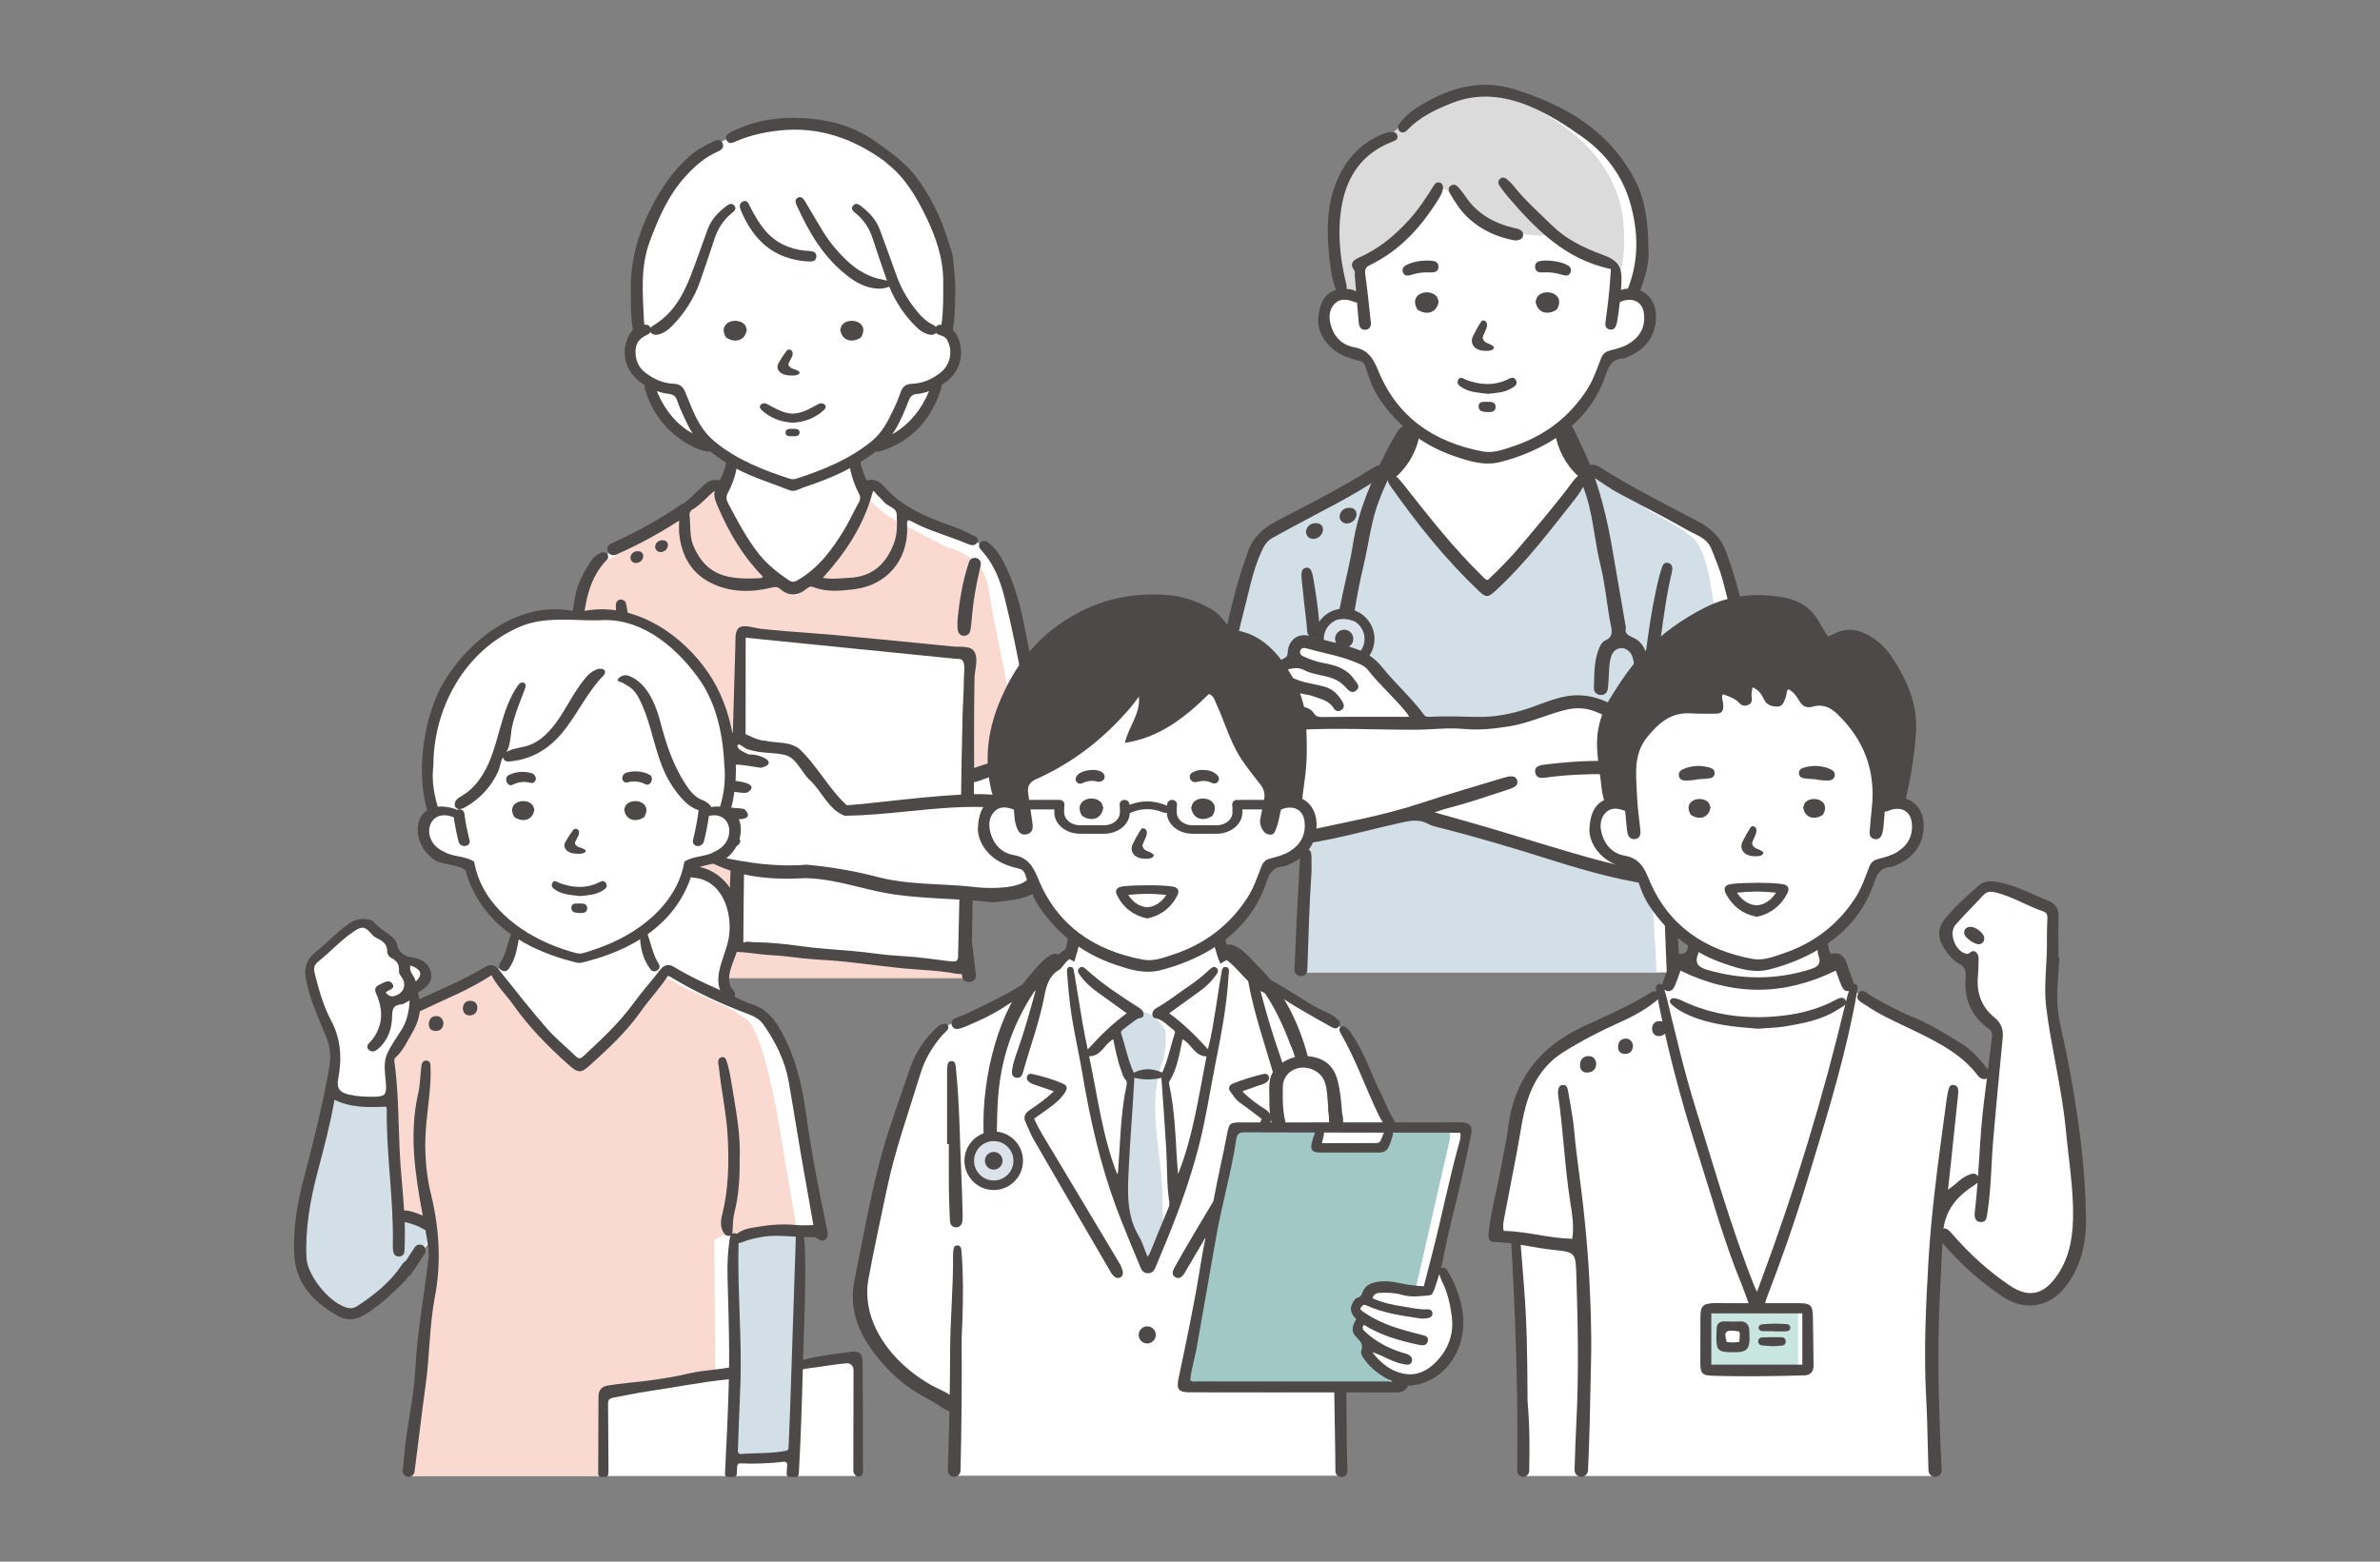 <?xml version="1.0" encoding="UTF-8"?><svg id="_レイヤー_2" xmlns="http://www.w3.org/2000/svg" xmlns:xlink="http://www.w3.org/1999/xlink" viewBox="0 0 256 168"><rect x="0" y="0" width="256" height="168" fill="#808080" stroke="none"/><defs><style>.cls-1{fill:#fff;}.cls-2{fill:none;}.cls-3{fill:#a2c8c5;}.cls-4{fill:#dbdbdb;}.cls-5{fill:#dbe2e9;}.cls-6{fill:#d3dfe6;}.cls-7{fill:#4c4948;}.cls-8{fill:#fad9d0;}.cls-9{clip-path:url(#clippath);}.cls-10{fill:#c8e5df;}</style><clipPath id="clippath"><rect class="cls-2" width="256" height="168"/></clipPath></defs><g id="contents"><g class="cls-9"><g id="_看護師"><path id="_白" class="cls-1" d="M111.492,81.784l.197-.055.303-.084h.003l.363-.1s-.003-.003-.003-.005c-.047-.258-1.613-8.492-1.626-8.492-.016,0-1.786-8.115-2.433-9.894-.65-1.784-1.994-4.006-2.362-4.285-.124-.092-.318-.218-.579-.368-.079-.047-.16-.095-.253-.145-.516-.287-1.228-.645-2.12-1.039-1.568-.694-4.533-1.668-5.622-2.341-1.089-.671-2.294-1.991-2.852-2.502-.555-.51-.763-.671-1.157-.416-.395.253-1.021-.418-1.021-.418l-.381-1.56-.174-.705-.024-.097s1.328-.779,1.989-1.207c.095-.063.176-.116.237-.16.279-.2.944-.376,1.463-.489.387-.087.692-.137.692-.137,0,0,2.941-1.636,3.754-3.415.452-.994.566-1.626.702-2.081.092-.31.197-.537.426-.734.037-.032.076-.063.121-.095.718-.51,1.476-1.276,1.618-2.41.124-.968-.179-1.902-.442-2.557-.045-.116-.089-.221-.132-.318-.095-.221-.15-.36-.179-.51-.055-.287-.016-.605.016-1.597.047-1.507.371-4.698-.555-7.434-.929-2.738-1.368-4.961-3.941-7.558-2.57-2.594-3.914-3.567-6.742-4.448-2.825-.879-3.659-1.089-6.048-.902-2.386.184-3.38.487-4.935,1.042-.602.216-1.189.479-1.678.721-.182.089-.35.174-.5.253-.492.258-.805.447-.805.447,0,0-1.528,1.084-2.528,1.976-1,.892-2.481,2.859-3.059,3.788-.581.926-1.786,3.938-2.178,4.956-.395,1.021-.487,2.294-.602,2.991-.116.694.021,4.625.116,5.114.042.218.137.402.192.579.074.221.084.434-.147.702-.1.116-.176.208-.239.292-.203.268-.271.452-.521,1.05-.329.789-.576,1.113,0,1.994.576.881.484,1.089,1.155,1.552.316.218.458.263.56.347.116.095.176.239.371.734.366.934.018.758.529,1.623.51.863,1.089,1.731,1.831,2.744.471.645,1.928,1.131,2.938,1.421.584.166,1.015.266,1.023.292.016.045.25.145.573.371.182.126.392.292.608.508.25.25.523.452.758.6.331.218.587.329.587.329,0,0-.042.195-.111.471-.126.508-.342,1.292-.558,1.636-.329.534-.213.555-.839.534h-.047c-.589-.021-.818.053-1.25.392-.439.347-.495.95-1.673,1.668-.042.026-.084.053-.126.076-.487.292-.86.481-1.25.684-.108.055-.218.113-.334.174l-.003.003c-.389.203-.829.447-1.428.826-.534.337-1.152.731-1.763,1.115-1.063.663-2.097,1.292-2.599,1.528-.497.231-.947.492-1.315.747-.058.037-.113.076-.166.113-.147.11-.281.216-.395.316-.418.374-.766.768-1.436,1.833-.673,1.065-.766,1.644-1.089,3.175-.2.95-.984,6.953-1.547,11.364-.345,2.688-.608,4.785-.608,4.785l-.134.894-.095.652-.05.329.171.053.21.063.452.139.644-.066.05-.005v.008l-.021.989s.291,9.244.52,12.701c.039.002.078.006.118.008l.409,8.349h41.782l-.531-7.139c-.005-.477-.008-.913-.01-1.256-.003-.46-.003-.755-.003-.755,0,0,.16.013.423.029.129.008.282.018.45.029,1.079.068,2.846.16,3.459.082.902-.116,2.641-.347,3.151-1.205.508-.858.787-.718,1.018-3.312.189-2.126-.445-7.397-.679-9.244-.055-.41-.087-.65-.087-.65Z"/><path class="cls-8" d="M79.107,101.779l.021-1.711c.067-.002.133-.007.199-.008.058-1.075.164-2.15.164-3.228,0-.647.097-1.376.066-2.039-.001-.046-.007-.09-.011-.134.04-.139.078-.279.104-.42.053-.285-.001-.567-.205-.783-.137-.145-.324-.21-.506-.279-.499-.189-1.016-.325-1.513-.519-.003-.001-.003-.001-.005-.002-.008-.004-.018-.009-.033-.017-.061-.03-.122-.058-.182-.09-.1-.052-.197-.109-.291-.17-.007-.005-.049-.034-.079-.054-.024-.02-.082-.066-.09-.073-.05-.044-.098-.091-.144-.139-.022-.023-.144-.173-.055-.055-.063-.083-.14-.157-.224-.217-.183-.466-.222-.979-.042-1.489-.726-.668-.955-1.668-.41-2.623-.234-.352-.392-.752-.416-1.202-.026-.513.139-1.1.537-1.428-.085-.412-.112-.857-.002-1.256.219-1.166,1.365-1.959,2.449-2.33-.002-.198.02-.392.068-.566.142-.514.506-.972.959-1.247.081-.049.163-.09.247-.127-.037-.093-.059-.186-.051-.277.124-1.532.108-3.081.091-4.616-.009-.782-.014-1.566-.038-2.347-.012-.363.047-.72.03-1.081-.022-.453-.159-.894-.155-1.349.001-.162.02-.323.035-.485.028-.303-.142-1.405.228-1.523.134-.043.202.119.315.163.229.089.487.133.727.183.521.108,1.05.17,1.578.231,4.628.535,9.377,1.063,14.04,1.063.951.059,1.902.131,2.851.221.902.087,1.821.153,2.704.37.389.096.8.179,1.176.317.23.084.452.211.576.43.055.097.086.203.104.313.103.122.172.283.17.49,0,.008-.003.013-.003.018.058.105.095.226.097.368.092,3.885-.547,7.829-.397,11.719.166-.047.346-.099.531-.154.021-.012.04-.024.062-.036,1.746-.891,3.585-1.413,5.502-1.743-.027-.914-.712-3.356-.712-3.802,0-.479-2.449-12.138-2.617-13.266-.166-1.131-.297-3.222-1.702-4.398-1.407-1.178-2.952-1.494-2.952-1.494,0,0-1.294-.658-2.738-1.407-.008-.003-.013-.005-.021-.008-.942-.492-1.949-1.021-2.704-1.428-.584-.318-1.015-.566-1.142-.666-.266-.21-.905-.787-1.499-1.318-.15-.134-.297-.266-.434-.387-.495,1.81-1.692,3.622-2.691,5.061-.789,1.139-1.739,2.215-2.683,3.228-.637.687-1.26,1.578-2.131,1.978-.195.089-.384.095-.552.047-.037.021-.074.039-.108.053-.008.003-.016.005-.026.008-.334-.166-.66-.352-.965-.568-.723-.505-1.349-1.168-1.973-1.789-1.186-1.181-2.349-2.444-2.957-4.03-.063-.166-.195-.255-.331-.281-.016-.032-.034-.066-.05-.097-.4-.85-.731-1.731-.992-2.631-.126-.437-.184-1.005-.492-1.36-.055-.063-.118-.116-.184-.158-.21-.139-.471-.176-.702-.097-.179-.063-.442-.058-.747.279-.505.552-.994,1.023-1.865,1.747-.103.084-.21.174-.324.266-.25.203-.463.376-.655.531-.118.097-.231.184-.342.271-.479.371-.905.663-1.663,1.105-.387.226-.934.521-1.528.837-1.265.668-2.757,1.426-3.404,1.791-.358.2-.513.224-.631.253-.092.021-.16.047-.279.16-.139.134-.35.395-.752.915-1.184,1.534-1.499,1.694-1.92,3.856-.421,2.16-.758,5.435-1.013,7.295-.1.734-.321,2.699-.547,4.806-.231,2.131-.474,4.406-.61,5.701-.021.224-.042.416-.058.573-.024.216-.039.366-.047.439-.003.032-.005.05-.005.05l.216.013,1.097.074.05.003,1.231.082,4.396.865.395.079s.013.205.034.545c.079,1.207.25,4.109.237,5.443-.016,1.713-.918,8.705-.918,8.705,0,0-.029.332-.079.865.07.004.14.008.209.012l-.566,4.607h37.713l-.303-1.234-24.734-2.191Z"/><g id="_アウトライン"><path class="cls-7" d="M67.516,75.507c-.066-3.522.597-7.11-.184-10.596-.082-.363-.581-.534-.881-.3-.363.281-.158,1.115-.15,1.513.024,1.4.003,2.802-.063,4.198-.118,2.473-.281,5.061.076,7.516.271,1.847.558,3.675.737,5.511.02.188.035.375.051.562-1.538-.312-3.076-.622-4.643-.766-.702-.063-1.407-.137-2.112-.024-.034.005-.068.011-.103.021-.06.013-.118.032-.168.058-.137.066-.234.182-.245.376-.018.305.203.458.458.521.164.039.331.062.51.085.242.03.418.248.398.492-.021.266-.041.513-.053.76-.168,3.459.276,6.903.274,10.359-.005,2.995.453,5.966.537,8.958.017.599.65,1.35,1.075.543.223-.424.168-.898.154-1.357-.017-.566-.038-1.132-.065-1.697-.055-1.134-.136-2.266-.255-3.395-.424-3.983-.281-8.013-.626-12.011-.056-.641-.017-1.285-.071-1.943-.024-.291.217-.537.506-.501,1.525.183,3.025.481,4.52.81.052.986.065,1.977.016,2.973.013,4.031-.773,10.544-1.518,16.695-.049.409.269.77.681.77h.123c.351,0,.645-.265.682-.614.129-1.215.421-3.435.558-4.624.479-4.162.942-8.334.971-12.527.013-2.112-.084-4.227-.342-6.324-.25-2.015-.81-4.001-.847-6.04Z"/><path class="cls-7" d="M76.424,62.686c2.07,1.052,4.325,1.076,6.566.531.358-.087.618-.121.892.118.981.85,1.949.794,2.92-.026.189-.16.392-.268.687-.153,1.439.566,2.938.413,4.409.231,3.501-.434,5.769-3.138,5.685-6.671-.008-.239-.092-.495.095-.766.134.05.281.084.405.153.347.189.7.363,1.058.523.008.003.013.005.021.008,1.547.689,3.183,1.15,4.743,1.807.402.171.947.408,1.2-.087.005-.008.011-.016.013-.024.263-.56-.376-.666-.716-.858-1.147-.65-2.425-.989-3.641-1.476-2.089-.837-4.07-1.839-5.585-3.58-.516-.589-1.142-1-1.955-.723-.208-.418-.555-1.426-.684-1.965-.021-.089-.037-.166-.045-.224-.026-.195-.074-.376-.176-.502-.168.126-.334.258-.518.36-.008.003-.013.008-.021.011-.132.068-.266.124-.4.158-.018.237.005.521.06.829.158.936.587,2.078.931,2.704.189.347.21.623.01.976-.516.926-.947,1.899-1.492,2.807-1.292,2.154-2.746,4.172-4.969,5.495-.342.203-.634.376-1.031.105-1.173-.792-2.275-1.642-3.183-2.762-1.36-1.684-2.341-3.583-3.351-5.474-.234-.439-.3-.776-.034-1.244.337-.592.755-1.678.9-2.544.039-.237.058-.458.05-.647,0-.003-.003-.005-.003-.008-.355-.16-.7-.342-1.026-.558-.018.034-.034.071-.047.108-.045.126-.063.274-.082.416-.003.013-.003.026-.005.042-.066.447-.445,1.531-.713,1.918-.918-.276-1.471.289-2.052.837-.589.555-1.144,1.147-1.797,1.628h-.003s-.003.002-.004.003c-.078.012-.154.038-.223.085-2.419,1.65-4.982,3.077-7.658,4.264-.325.144-.401.618-.236.9.196.335.574.381.9.236,2.336-1.036,4.586-2.256,6.729-3.646h0c-.003.553-.032.966.008,1.371.224,2.339,1.26,4.241,3.367,5.314ZM93.794,53.216c.037-.129.074-.258.108-.389.158-.013.274.25.445.41.274.26.531.537.784.818.392.431,1.192.55,1.305,1.144.011.037.013.074.016.113.047,1.018.087,2.081-.274,3.067-.821,2.254-2.312,3.67-4.835,3.783-.9.042-1.791.184-2.836-.003,2.431-2.688,4.309-5.522,5.287-8.944ZM74.161,55.367c-.011-.061.008-.139.037-.216.002,0,.002-.003.002-.007.02-.033.037-.067.051-.102,0-.001.001-.003.002-.005,0,0,.003,0,.003-.003.05-.082.108-.15.171-.184.934-.523,1.584-1.376,2.436-2.041-.118.705.166,1.271.418,1.847,1.181,2.72,2.673,5.243,4.782,7.381-.103.076-.158.155-.218.158-3.491.197-5.832-.203-7.234-3.407-.489-1.115-.303-2.283-.45-3.422Z"/><path class="cls-7" d="M71.69,58.267c-.051-.058-.115-.096-.191-.117-.064-.022-.128-.027-.193-.022-.024-.004-.048-.009-.073-.009-.054.004-.107.008-.161.012-.116.023-.22.071-.313.142-.043.041-.085.081-.128.122-.071.085-.119.182-.144.29-.03.093-.017.168,0,.256.007.035.008.059.02.088-.003-.007.051.106.082.145.018.02.038.038.059.056.02.018.04.037.059.055.041.031.146.073.149.074.11.04.226.038.339.02.033-.005.061-.018.095-.028.121-.038.105-.03.242-.12.057-.038.107-.088.149-.142.07-.088.132-.2.154-.312.025-.134.016-.197-.018-.327-.024-.075-.067-.136-.129-.183Z"/><path class="cls-7" d="M69.033,59.444c-.051-.058-.115-.096-.191-.117-.064-.022-.129-.027-.193-.022-.024-.004-.048-.009-.073-.009-.054.004-.107.008-.161.012-.116.023-.22.071-.313.142-.043.041-.085.081-.128.122-.071.085-.119.182-.143.29-.031.093-.017.168,0,.256.007.035.008.059.02.088-.003-.007.051.106.082.145.018.02.038.038.059.056.02.018.04.037.059.055.041.031.146.073.149.074.11.04.226.038.339.02.033-.005.061-.018.095-.028.121-.038.105-.03.242-.12.057-.038.107-.088.149-.142.07-.088.132-.2.154-.312.025-.134.016-.197-.018-.327-.024-.075-.067-.136-.129-.183Z"/><path class="cls-7" d="M60.959,81.172c.498-4.117.947-8.24,1.518-12.347.418-3.01.45-6.162,2.799-8.611.182-.189.201-.45-.007-.659-.204-.204-.45-.188-.694-.063-.43.22-.804.511-1.054.911-.738,1.18-1.419,2.382-1.662,3.769-.658,3.757-1.131,7.535-1.505,11.328-.182,1.846-.49,3.68-.734,5.475-.013.504.021.984.62,1.031.562.044.667-.395.72-.832Z"/><path class="cls-7" d="M104.228,60.464c-.39,1.16-.675,2.342-.88,3.548-.103.605-.19,1.213-.26,1.823-.071.621-.153,1.264-.076,1.888.041.337.228.627.592.67.321.038.673-.152.749-.489.134-.597.156-1.211.217-1.818.058-.583.124-1.164.214-1.743.184-1.185.429-2.364.698-3.533.188-.818-.986-1.136-1.252-.345Z"/><path class="cls-7" d="M112.475,83.076c-.062-.309-.122-.608-.207-.919.048.004.098.006.152.001.42-.032.577-.319.621-.735-.046-.243-.099-.541-.16-.837-.863-4.202-1.778-8.396-2.571-12.608-.493-2.618-1.138-5.176-2.396-7.581-.383-.731-.839-1.414-1.512-1.95-.29-.231-.626-.379-.936-.088-.276.258-.161.57.069.817,1.377,1.477,2.053,3.266,2.516,5.108,1.096,4.364,1.878,8.785,2.681,13.2.227,1.247.506,2.482.806,3.713-.109-.009-.224-.016-.353-.016-1.543,0-4.719.794-6.406,1.447,0-.068.001-.116.001-.139-.009-1.326-.012-2.653-.009-3.979.005-1.87.022-3.739.052-5.608.013-.847.529-2.29-.171-2.983-.174-.172-.439-.257-.732-.3-.473-.069-1.02-.028-1.381-.064-1.064-.108-2.127-.214-3.191-.32-3.236-.321-6.472-.631-9.71-.931-1.728-.16-3.461-.267-5.191-.408-.886-.072-1.771-.153-2.654-.255-.595-.069-1.841-.521-2.339-.074-.43.386-.337,1.293-.352,1.825-.091,3.132-.181,6.263-.272,9.395-.102.022-.204.05-.308.093-.508.335-.473.875-.442,1.352.035.536.062.959-.6,1.04-.073.009-.155.014-.256.015-.437.104-.79.222-1.089.459-.7.562-.921,1.386-.608,2.262-.105.203-.25.398-.391.588-.487.655-.991,1.332.226,2.294-1.152,1.21-.764,1.646,0,2.504l.076.086c.032.276.034.569.037.853.007.829.015,1.686.742,2.322.787.418,1.574.744,2.359,1.003v.004c0,.126-.003.26-.003.266-.155,2.604-.003,5.214-.168,7.815-.021.35.087.663.545.663,1.415-.003,2.809.305,4.206.363,1.468.063,2.899.342,4.356.429,1.486.087,2.973.195,4.448.379,1.526.189,3.054.358,4.58.534,1.248.144,2.504.199,3.755.309.611.054,1.229.112,1.834.209.419.067.884.181,1.33.168.009.077.017.155.025.226.037.349.33.614.682.614h.123c.412,0,.731-.361.681-.77-.145-1.194-.288-2.398-.429-3.598.026-1.359.052-2.718.074-4.077.003-.107.005-.214.005-.321.734.055,1.47.12,2.199.209.073-.01.147-.019.221-.028.201-.025.407-.048.614-.071.213-.024.428-.048.643-.074,1.672-.206,3.51-.575,4.17-2.372.814-3.829.581-7.404.245-10.404-.102-.393-.169-.729-.234-1.053ZM93.049,69.894c2.141.215,4.282.431,6.423.646,1.07.108,2.141.215,3.211.323.579.058.79-.06.965.429.158.441.033,1.184.031,1.652-.006,1.741-.167,3.48-.167,5.221-.062,2.439-.106,4.879-.133,7.319-2.51.124-5.542.456-8.109.737-1.807.198-3.369.369-4.196.401-.966-.881-1.779-1.974-2.564-3.032-.791-1.064-1.609-2.165-2.609-3.093-.733-.493-1.497-.562-2.306-.634-.423-.038-.859-.077-1.307-.183-.557-.008-1.079-.246-1.585-.476-.17-.078-.338-.153-.505-.22.002-3.46.004-6.921.006-10.381,4.282.431,8.563.862,12.845,1.292ZM103.193,96.776c-.039,1.589-.074,3.178-.108,4.767-.005.226-.011.455-.016.681,0,.074-.013.145-.011.216.039,1.065-.092,1.068-1.192.936-1.468-.179-2.93-.413-4.417-.495-1.029-.058-2.07-.139-3.099-.274-.913-.118-1.823-.229-2.741-.308-1.881-.163-3.764-.268-5.643-.537-1.605-.229-3.254-.387-4.893-.402-.337-.005-.66-.142-1.121.047.01-2.223.047-5.067.074-7.345,0,0,0-.001,0-.002,2.258.511,4.484.517,6.61.409,1.987.037,3.914.506,5.777.96,1.235.301,2.512.612,3.81.801,1.88.267,3.795.37,5.647.47.437.024.877.048,1.32.074,0,0,0,0,0,0ZM110.915,94.073c-.263.72-1.157,1.178-2.658,1.363-1.101.136-2.29.091-3.09.03-1.377-.178-2.77-.249-4.118-.318-2.227-.113-4.531-.231-6.784-.839-2.492-.634-4.874-1.043-7.505-1.288-3.323.28-6.463-.245-8.824-.732-.809-.223-1.062-1.138-1.223-2.007.162.062.36.16.568.261.544.267,1.221.598,1.721.537.315-.039.531-.228.642-.561l.007-.022-.01-.021c-.269-.566-1.005-.746-1.718-.921-.684-.167-1.391-.341-1.681-.846-.173-.301-.19-.698-.051-1.211.519.343,2.553.745,3.585.618.379-.047.601-.162.661-.341.063-.192-.06-.432-.377-.734l-.012-.011-.016-.004c-.184-.042-.5-.067-.865-.096-1.167-.092-2.93-.23-3.096-1.098-.063-.285-.042-.505.063-.652.1-.141.278-.226.545-.258.477-.059,1.162.062,1.825.179.654.115,1.33.235,1.801.177l.063-.009.01-.006c.354-.222.502-.423.451-.614-.121-.454-1.389-.711-3.99-.81l-.074-.003c.119-.927.661-1.438,1.655-1.56.789-.097,1.735.058,2.57.194.306.05.596.097.858.129h.011s.011-.001.011-.001c.586-.151.86-.354.812-.603-.091-.482-1.45-.893-2.123-.821-.095-.048-.195-.095-.296-.141-.439-.203-.892-.413-.963-.811.041-.076.09-.117.15-.124.13-.016.314.116.493.243.194.139.395.282.583.287.721.257,1.471.314,2.197.369.547.041,1.113.084,1.67.211.831.191,1.309.877,1.816,1.603.314.45.638.915,1.054,1.26.393.397.752.89,1.099,1.366.697.957,1.418,1.945,2.496,2.316l.01.003h.01c2.292-.023,4.594-.254,6.821-.478,3.119-.313,6.343-.637,9.521-.38l.05.009c.215.039.438.08.631.057.224-.028.375-.138.456-.331.132-.221.146-.417.039-.582-.315-.491-1.724-.645-3.636-.616-.008-.34-.008-.811-.003-1.279.401-.087.892-.263,1.339-.435.979-.375,2.413-.923,5.028-1.238.002.089.005.18.011.271.032.589.071,1.178.109,1.767.204,3.136.415,6.378-.328,9.549Z"/><path class="cls-7" d="M103.383,37.877c-.024-.219-.026-.497-.087-.762-.145-.63-.372-1.198-.799-1.604.013-.071.024-.143.034-.216.157-1.182.214-2.368.199-3.219.086-1.657-.082-2.964-.22-4.266-.072-.679-.346-1.339-.555-2-.775-2.45-1.883-4.753-3.429-6.795-1.121-1.48-2.64-2.552-4.157-3.656-2.826-2.057-5.953-2.705-9.316-2.673-2.232.021-4.375.482-6.38,1.495-.366.185-.749.433-.514.912.22.449.615.282.97.127,1.511-.659,3.093-1.011,4.733-1.185,4.21-.447,7.894.858,11.257,3.285.12.086.217.203.334.295,1.897,1.501,3.088,3.518,4.127,5.647,1.075,2.202,1.873,4.49,1.876,6.966.002,1.569.035,3.146-.192,4.711-.243-.026-.461.022-.591.227-.077-.092-.182-.167-.3-.222-.681-.317-1.204-.813-1.672-1.376-.969-1.166-1.743-2.444-2.252-3.878-.586-1.651-1.195-3.293-1.792-4.94-.381-1.05-1.1-1.84-1.962-2.518-.28-.22-.626-.478-.928-.122-.316.373.033.638.306.862.86.705,1.432,1.592,1.778,2.645.504,1.531,1.016,3.059,1.559,4.577-.122-.036-.245-.068-.37-.089-1.603-.274-2.914-1.07-4.063-2.179-.95-.917-1.784-1.93-2.473-3.055-.647-1.056-1.262-2.132-1.9-3.194-.169-.281-.387-.592-.762-.423-.393.177-.277.547-.143.843,1.314,2.921,2.918,5.637,5.516,7.628.897.687,1.874,1.206,3.027,1.317.492.047.957-.016,1.41-.208.656,1.627,1.62,3.067,2.875,4.316.452.449.976.787,1.609.875.224-.011.425-.055.545-.204.096.107.244.182.419.232.311.088.595.2.768.504.652,1.143.37,2.659-.656,3.486-.908.732-1.926,1.198-3.121,1.242-.612.023-1.004.283-1.206.876-.23.675-.508,1.338-.819,1.982-.589,1.222-1.195,2.412-2.311,3.323-2.384,1.946-5.174,3.077-8.075,4.019-.237.077-.468.101-.715.021-2.902-.939-5.71-2.043-8.084-4.001-.644-.531-1.151-1.132-1.579-1.832-.679-1.108-1.111-2.317-1.596-3.502-.235-.573-.59-.86-1.204-.884-1.194-.046-2.208-.512-3.127-1.231-.612-.479-.918-1.111-.997-1.839-.123-1.125.254-1.757,1.25-2.21.165-.075.287-.176.349-.306,0,0,0,0,0,.001.12.262.366.321.642.32.672-.101,1.201-.474,1.666-.948,1.376-1.4,2.4-3.022,3.045-4.872.511-1.466,1.011-2.936,1.49-4.413.365-1.125.945-2.094,1.876-2.847.247-.2.586-.443.307-.803-.291-.375-.636-.157-.925.065-.848.655-1.57,1.416-1.951,2.437-.368.985-.704,1.983-1.067,2.97-1.047,2.847-1.976,5.77-4.852,7.443-.099.058-.179.138-.228.232-.095-.266-.329-.386-.617-.347-.015.002-.029.006-.044.008-.022-.179-.051-.357-.059-.537-.128-2.841-.394-5.69.634-8.448.93-2.492,1.974-4.918,3.783-6.926,1.019-1.132,2.137-2.131,3.564-2.744.367-.158.715-.471.453-.939-.237-.424-.636-.291-.986-.126-.943.443-1.836.945-2.628,1.655-1.629,1.461-2.833,3.186-3.856,5.127-1.624,3.079-2.537,6.271-2.359,9.868,0,.086.007.284-.001.482-.04.994.068,1.979.181,2.964.007.063.016.125.027.186-.134.127-.253.275-.352.451-.99,1.758-.552,3.83,1.056,5.07.18.139.366.266.554.386-.004.046-.006.093-.003.142.01.17.05.343.103.506.816,2.538,2.373,4.482,4.702,5.783.646.361,1.345.621,2.008.748.097-.004.185-.013.265-.029.959.761,1.983,1.443,3.096,2.005,1.742.879,3.612,1.442,5.415,2.168.287.115.588.076.878-.047.292-.124.587-.245.888-.344,2.706-.896,5.28-2.024,7.517-3.777.082.015.171.023.268.027.167-.049.407-.105.638-.189,2.992-1.083,4.941-3.183,5.973-6.164.091-.264.248-.579.211-.839,1.268-.779,2.069-1.884,2.092-3.531ZM70.774,42.352c-.041-.094-.081-.188-.121-.281.409.145.836.248,1.284.305.452.057.745.235.889.684.155.487.369.958.58,1.426.333.739.666,1.486,1.108,2.161-1.699-.961-2.925-2.413-3.74-4.295ZM96.132,46.628c-.051.031-.104.059-.156.087.078-.113.156-.225.23-.343.66-1.053,1.117-2.193,1.561-3.336.164-.421.424-.623.854-.653.461-.032.896-.149,1.314-.309-.797,1.905-1.997,3.467-3.802,4.553Z"/><path class="cls-7" d="M91.609,36.637h0c.323,0,.666-.11.966-.311l.034-.023.021-.035c.343-.575.249-.974.11-1.209-.201-.337-.63-.546-1.12-.546-.453,0-.853.182-1.071.487l-.015.02-.158.444.008.045c.122.706.58,1.128,1.226,1.128Z"/><path class="cls-7" d="M77.967,35.059c-.139.234-.234.634.11,1.209l.021.035.034.023c.3.2.643.311.966.311h0c.646,0,1.104-.422,1.226-1.128l.008-.045-.158-.444-.014-.02c-.218-.305-.618-.487-1.071-.487-.49,0-.919.209-1.12.546Z"/><path class="cls-7" d="M85.101,38.539c.167-.288.211-.552.121-.725-.067-.127-.2-.206-.358-.212-.162,0-.231.098-.291.185l-.245.344c-.068.096-.137.191-.2.289-.052.08-.099.162-.147.243-.04.069-.081.138-.134.223-.087.138-.177.281-.211.45-.048.24.041.491.243.687.22.214.539.303.768.34.15.024.304.029.452.034l.047.002c.038.001.077.002.116.002.183,0,.327-.019.451-.059.225-.073.328-.178.29-.3-.025-.065-.104-.113-.189-.159l-.02-.011c-.086-.048-.178-.086-.248-.114-.055-.022-.113-.039-.17-.056-.075-.022-.145-.043-.21-.074-.114-.054-.21-.131-.279-.222-.052-.069-.08-.136-.083-.198-.005-.107.061-.22.12-.32.063-.108.122-.224.177-.349Z"/><path class="cls-7" d="M88.589,44.14c.081-.075.232-.216.228-.388-.002-.09-.045-.171-.128-.241-.101-.085-.21-.127-.331-.127-.151,0-.295.066-.417.131-.082.044-.163.088-.245.132l-.019.01c-.467.253-.951.515-1.464.678-.312.099-.628.153-.938.16-.314-.007-.631-.061-.943-.16-.514-.163-.997-.425-1.465-.678-.088-.048-.176-.095-.264-.142-.122-.065-.266-.131-.417-.131-.122,0-.23.041-.331.127-.083.07-.126.151-.128.241-.004.173.147.313.228.388.661.613,1.48,1.024,2.432,1.223.251.052.506.085.761.097v.007l.11-.002h.01s.018,0,.018,0h.058s.051-.003.051-.003v-.002c.254-.012.51-.045.761-.097.953-.199,1.771-.61,2.432-1.223Z"/><path class="cls-7" d="M85.266,46.13c-.043.002-.088.002-.133.002h-.002c-.198,0-.403,0-.531.127-.071.07-.105.17-.102.295.009.374.391.374.554.374.025,0,.05,0,.074,0h.075c.034,0,.069,0,.105,0,.039,0,.078.002.117.002h.001c.16,0,.536,0,.578-.352.014-.119-.012-.217-.079-.291-.133-.147-.378-.151-.594-.155h-.063Z"/><path class="cls-7" d="M86.919,26.983c-.123-.012-.248-.007-.37-.021-1.661-.187-3.096-.83-4.203-2.116-.682-.793-1.202-1.692-1.67-2.622-.155-.309-.285-.727-.726-.562-.497.186-.401.65-.243,1.016,1.379,3.205,3.499,5.189,7.178,5.451.347-.009.874.088.923-.5.049-.582-.463-.604-.888-.647Z"/></g></g><g id="_医者_"><path id="_白-2" class="cls-1" d="M189.394,78.881s-.781.389-.844.363c-.066-.029-1.649-.408-1.649-.408-.01.132-.021.268-.029.413-.003.047-.003.095-.005.142-.229,4.732.737,15.673-6.655,15.586-.179,0-.363-.008-.555-.024,0,0,.003.16.008.452.021,1.381.097,5.687.237,9.207h-40.022c.26-4.756.466-10.214.721-13.276.018-.216.037-.421.055-.613.018-.208.039-.4.06-.576,0,0-.163.021-.434.055-.979.118-3.367.376-4.535.231-1.492-.182-1.307-.602-2.068-1.255-1.613-1.834-1.56-7.413-1.218-9.581.013-.084.029-.166.042-.239-.124-.063-.379-.032-.65-.021-.368.016-.766-.016-.905-.395,0-.003-.003-.005-.003-.011-.018-.05-.032-.105-.039-.166-.082-4.262,2.554-13.89,3.688-18.59.013-.174.039-.339.076-.502v-.003c.142-.658.458-1.226.889-1.718.013-.016.024-.034.039-.05.108-.124.224-.239.345-.353l.005-.005c1.121-1.047,2.76-1.744,4.206-2.346.005-.003.013-.005.018-.008.794-.334,1.531-.639,2.094-.96.321-.142,1.257-.689,2.344-1.334.008-.005.013-.008.018-.011,1.136-.676,2.436-1.457,3.359-1.994.297-.174.555-.324.758-.434.166-.076.324-.176.474-.292,1.184-.908,1.905-2.857,2.218-3.867.039-.126.071-.237.097-.331,0,0-1.586-1.649-2.736-3.404-1.152-1.752-.576-1.463-1.152-2.694-.573-1.228-.313-.942-.889-1.413-1.076-.597-3.062-1.034-3.935-2.223-.718-.655-.563-1.647-.484-2.589,0-1.123,1.328-1.823,1.978-2.12.053-.026.103-.047.145-.066-.032-.124-.063-.25-.095-.379-.716-2.952-1.25-6.529-.605-9.652,0-.008,0-.013.003-.018.5-2.394,1.691-4.517,4.033-5.879.087-.05.174-.1.26-.147.495-.268,1.036-.505,1.631-.702.121-.137.247-.271.376-.402.113-.118.232-.237.353-.353,2.599-2.539,6.353-4.488,10.251-4.272h.005c1.189.063,2.394.331,3.58.847,6.695,2.215,12.285,7.808,12.451,15.076.337,3.583-.376,3.998-.929,5.477-.047.124-.092.253-.134.392.108.071.21.137.31.2.003,0,.005.003.008.005,1.465.926,2.165,1.313,1.286,3.927-.2,1.684-2.894,2.575-4.077,2.667-.542.153-.976,1.802-1.257,2.757-.284,1.144-2.178,3.165-3.365,4.412-.168.179-.326.342-.46.484-.118.129-.224.239-.305.329-.021.024-.039.047-.058.068l.247.397.032.045c.003.005.005.011.008.016l2.381,3.814c.061-.053.153-.076.274-.076.016,0,.032,0,.047.003.037,0,.076.005.118.011.037.005.074.011.11.021.095.016.2.045.313.079,2.504.763,9.254,5.167,10.767,5.777,5.09,1.481,6.027,18.114,7.374,22.497Z"/><g id="_塗り"><path class="cls-6" d="M178.191,104.613h-38.478c.195-4.563.429-10.835.526-13.442.008-.218.016-.41.021-.573.011-.287.018-.484.021-.579.003-.042.003-.063.003-.063l11.575-2.812,15.357,4.98,10.375,2.557.021.308.45,7.053.129,2.572Z"/><path class="cls-6" d="M186.734,77.55c-.042-.804-2.721-14.29-2.721-14.464s-.544-4.015-1.884-5.194c-1.34-1.178-4.563-2.868-4.563-2.868l-6.724-4.564c-.011.62-8.254,10.246-8.854,11.008,0,0-1.358,1.547-1.986,1.765-1.73-.084-9.763-11.793-10.768-12.69-1.896.996-10.701,5.355-13.299,7.015-2.295,1.835-3.924,14.151-4.686,16.606-1.249,7.969-.066,4.49,5.957,3.257.024.075,1.503.28,3.29.351-.052-1.767-2.971-1.392-2.841-3.16.074-.498.736-.806.713-1.25-1.103-.971-.218-2.026.889-2.407.069-.129-.119-.613-.111-.784-.053-1.009,1.384-2.145,1.91-.918,1.98,1.09,4.721,1.12,6.459,2.641,1.987,1.739,3.523,3.776,4.828,6.04,1.635-.129,4.767.345,7.431-.195,2.303-.513,2.847-.895,5.024-1.446,2.007-.508,1.918-1.065,3.302-.739,4.803-1.08,5.816,3.595,11.203,1.996,1.29-.004,3.236.488,4.209.715,1.592.549,3.301,1.524,3.224-.715Z"/><path class="cls-5" d="M146.067,70.667c.552-.385.944-.995,1.026-1.717.151-1.333-.807-2.536-2.14-2.687-1.333-.151-2.536.807-2.687,2.14-.045.395.01.779.141,1.127,1.22.267,2.503.614,3.66,1.136Z"/><path class="cls-4" d="M174.489,22.855c-1.23-6.276-6.192-9.848-11.887-12.442-3.967-2.295-8.952.035-11.648,2.751-.869.911-1.575,1.613-1.575,1.613-6.992,2.603-6.602,11.088-5.141,16.728-.012.018,1.986.446,2.142.568l-.27-3.699c2.956-1.703,6.972-4.63,8.526-8.026.466-.077.982-.026,1.102.248,3.192,4.065,5.249,4.472,9.981,4.756,2.264-.432,3.902,1.833,5.928,2.523,1.364.364,2.471,1.168,2.288,2.745.811-2.288.968-5.14.553-7.763Z"/></g><g id="_アウトライン-2"><path class="cls-7" d="M144.285,56.071c.026.025.054.047.083.068.028.023.056.045.084.067.057.037.2.083.205.084.15.043.304.03.452-.003.043-.01.08-.029.123-.046.157-.061.136-.048.311-.179.073-.055.134-.125.186-.199.085-.122.158-.274.177-.424.022-.178.004-.26-.053-.428-.039-.097-.101-.173-.187-.229-.073-.071-.161-.117-.264-.137-.087-.023-.173-.024-.259-.012-.032-.003-.064-.008-.098-.006-.071.01-.142.02-.213.03-.152.041-.286.112-.404.214-.053.057-.106.115-.159.172-.087.118-.142.25-.165.394-.032.126-.008.222.024.337.013.045.016.077.035.114-.004-.009.078.134.122.184Z"/><path class="cls-7" d="M140.55,57.543c-.004-.009.078.134.122.184.026.025.054.047.084.068.028.023.056.045.084.067.057.037.2.083.205.084.15.043.304.03.452-.003.043-.01.08-.029.123-.046.157-.061.136-.048.311-.179.073-.055.134-.125.186-.199.085-.122.158-.274.177-.424.022-.178.004-.26-.053-.428-.039-.097-.101-.173-.187-.23-.073-.071-.161-.117-.265-.137-.087-.023-.173-.024-.259-.012-.032-.003-.064-.008-.098-.006-.071.01-.142.02-.213.03-.152.041-.286.112-.404.214-.053.057-.106.115-.159.172-.087.118-.142.25-.165.394-.032.126-.008.222.024.337.013.045.016.077.035.114Z"/><path class="cls-7" d="M138.5,77.631c-.042.082-.061.184-.045.316.066.581.6.558,1.05.573.026,0,.053.003.079,0,4.217-.245,8.434-.008,12.651-.016,1.728-.003,3.462-.25,5.182-.087,1.691.16,3.33-.021,4.982-.289,1.981-.324,3.796-1.176,5.719-1.691,1.063-.284,2.068-.363,3.149-.003,1.142.379,2.144.955,3.112,1.634.35.245.752.292,1.055-.089.082-.105.126-.21.139-.313.029-.224-.089-.434-.284-.592-1.555-1.257-3.288-2.178-5.319-2.273-1.986-.092-3.77.805-5.598,1.413-1.812.6-3.649.958-5.545.91-1.652-.042-3.301-.092-4.951-.018-.255.013-.513.058-.708-.208-1.326-1.826-3.046-3.309-4.451-5.067-.416-.521-.881-.96-1.415-1.315-.216-.142-.442-.274-.679-.387-.087-.045-.176-.084-.266-.124-.06-.026-.118-.05-.179-.074-.355-.139-.713-.263-1.073-.374h-.003c-.463-.145-.926-.268-1.394-.389-.439-.113-.879-.221-1.315-.331-.047-.013-.095-.026-.139-.037-.31-.079-.616-.163-.923-.253-.026-.008-.053-.016-.082-.024h-.008s-.006-.002-.008-.003c.024,0,.046.002.072,0,.925-.057.577-.88.607-1.499-.142-1.608-.378-3.256-.664-4.897-.036-.208-.087-.415-.159-.613-.095-.266-.266-.474-.582-.437-.345.041-.49.291-.514.608-.016.209-.006.424.017.633.174,1.63.336,3.261.54,4.887.049.391-.027.948.27,1.195,0,0-.002.002-.002,0-1.223-.3-2.22.46-2.307,1.747-.016.255.003.46-.313.626-1.234.645-1.468,1.642-.718,2.838-1.305,1.686-.897,2.475,1.955,3.617-.405.079-.8.134-.934.405ZM138.066,75.04c.295-.547.631-.816,1.271-.584.637.231,1.334.224,1.978.466.802.302,1.665.452,2.157,1.292.163.284.521.381.829.158.353-.253.276-.597.082-.905-.46-.723-.939-1.31-1.891-1.586-1.197-.347-2.483-.424-3.601-1.042-.229-.126-.608-.174-.502-.581.084-.318.376-.295.637-.345.426-.084.818-.05,1.21.155.984.524,2.123.534,3.154.929.563.216.992.526,1.376.968.295.339.684.705,1.134.3.463-.418.053-.763-.2-1.136-.805-1.189-2.026-1.57-3.333-1.802-.729-.129-1.413-.376-2.083-.673-.279-.124-.537-.284-.429-.639.095-.321.397-.35.65-.276,2.005.587,4.104.865,5.993,1.82.229.116.458.281.613.481,1.284,1.655,2.894,3.017,4.193,4.656.079.097.139.205.281.416-1.784,0-3.428-.003-5.072,0-1.415.003-2.828.005-4.241.024-.405.005-.708-.021-.973-.439-.337-.526-.994-.642-1.573-.792-.618-.158-1.184-.387-1.657-.863Z"/><path class="cls-7" d="M189.766,78.007c-.236-2.346-.675-4.661-1.104-6.975-.73-3.941-1.601-7.844-2.979-11.625-.569-1.563-1.621-2.568-3.025-3.308-3.542-1.867-7.133-3.645-10.513-5.805-.386-.247-.802-.392-1.284-.266,0-.003-.001-.006-.002-.009-.073.098-.142.198-.21.299-.03-.06-.066-.116-.115-.163-.142-.138-.28-.281-.411-.431-.065-.075-.129-.151-.192-.228-.005-.006-.037-.047-.051-.064-.013-.018-.044-.059-.048-.065-.222-.302-.421-.621-.596-.954-.077-.148-.186-.376-.23-.481-.005-.013-.031-.076-.034-.084-.016-.041-.032-.082-.047-.124-.035-.093-.068-.187-.098-.281-.117-.357-.204-.722-.266-1.092-.06-.363-.491-.532-.809-.459-.371.085-.516.471-.459.809.276,1.657,1.109,3.214,2.312,4.383.042.041.089.073.138.1-.063.053-.123.11-.181.168-.15.149-.29.312-.415.482-1.748,2.373-3.677,4.6-5.565,6.859-1.104,1.32-2.318,2.543-3.554,3.699-.342-.072-.485-.314-.671-.495-3.064-2.994-5.695-6.36-8.338-9.717-.262-.333-.543-.653-.838-.956.078-.031.151-.078.217-.141,1.203-1.169,2.036-2.726,2.312-4.383.056-.338-.088-.724-.459-.809-.317-.072-.749.096-.809.459-.062.37-.149.735-.266,1.092-.031.094-.064.188-.098.281-.015.041-.031.083-.047.124-.003.008-.029.071-.034.084-.044.105-.153.333-.23.481-.174.332-.373.652-.596.954-.004.006-.035.047-.048.065-.014.017-.046.058-.051.064-.062.077-.126.153-.192.228-.131.149-.269.292-.411.431-.247.24-.259.692,0,.93,0,0,0,0,0,0-.268.173-.275.443-.176.705.074.196.189.381.31.553,2.815,4,5.864,7.803,9.413,11.184.827.788,1.034.779,1.852.025,3.237-2.981,5.871-6.486,8.589-9.916.394-.497.711-1.056,1.044-1.599.183-.3.302-.652-.019-.911.018-.014.037-.026.054-.041.125-.115.185-.279.188-.446.084.202.193.389.401.52,1.032.65,2.007,1.386,3.091,1.958,2.463,1.299,4.936,2.581,7.362,3.947.919.518,2.045.828,2.501,1.973.442,1.109.907,2.206,1.219,3.365,1.291,4.799,2.209,9.672,2.919,14.586.066.455.225.92.098,1.442-.232-.083-.43-.15-.624-.225-2.47-.952-4.995-1.617-7.675-1.497-.804.036-1.584.168-2.326.473-.302.124-.563.308-.634.582-.022-.005-.04-.014-.064-.017-.509-.075-.671.342-.737.741-.189,1.13-.51,2.239-.519,3.439-.488.123-.904.043-1.318.014-2.809-.196-5.602-.024-8.388.335-.503.065-1.001.211-.896.837.103.612.636.611,1.127.543,4.311-.601,8.628-.369,12.944-.095.572.036,1.134.199,1.705.277.395.054.845.094.965-.416.111-.469-.276-.64-.635-.747-.501-.148-1.008-.294-1.523-.371-.897-.134-1.802-.213-2.709-.316.166-1.149.338-2.229.472-3.314.003-.025.005-.05.007-.075.208.062.456.009.7-.081.782-.287,1.589-.382,2.419-.404,2.077-.056,4.022.432,5.912,1.144-.409.118-.381.616-.393,1.005-.038,1.227-.09,2.455-.084,3.683.01,2.03-.35,4.007-.848,5.958-.567,2.222-1.798,3.816-4.255,4.118-.731.09-1.468.088-2.195-.028-2.692-.429-5.35-1.032-7.97-1.768-3.504-.984-6.973-2.09-10.463-3.124-1.927-.571-3.866-1.102-6.006-1.71.671-.209,1.113-.37,1.567-.485,2.161-.548,4.258-1.298,6.377-1.977.223-.071.447-.156.648-.272.244-.141.374-.372.308-.662-.074-.328-.321-.479-.634-.48-.231,0-.47.047-.692.114-3.032.921-6.079,1.794-9.087,2.788-3.992,1.319-8.12,2.048-12.211,2.934-1.488.322-3.014.399-4.535.191-1.378-.189-2.23-.969-2.526-2.304-.49-2.204-.739-4.43-.56-6.69.032-.399.076-.797.111-1.196.466-.176.94-.33,1.422-.461.895-.243,1.798-.455,2.697-.683.452-.115.945-.25.825-.855-.119-.598-.636-.572-1.09-.486-.702.133-1.397.308-2.092.478-1.1.269-2.155.684-3.274,1.105,0-.248-.021-.408.003-.56.644-3.978,1.129-7.986,2.169-11.892.6-2.253.989-4.566,1.977-6.706.263-.57.568-1.084,1.123-1.399.69-.392,1.393-.762,2.089-1.144,3.206-1.757,6.522-3.321,9.552-5.391.38-.259.752-.5.793-1.009.002,0,.003,0,.005,0-.022-.105-.049-.197-.086-.278-.046-.037-.086-.079-.122-.123-.001.018-.005.035-.006.054-.506-.072-.905.04-1.272.274-3.402,2.172-7.014,3.963-10.579,5.841-1.374.724-2.441,1.705-2.976,3.252-.434,1.254-.867,2.5-1.218,3.782-1.03,3.767-1.75,7.595-2.41,11.44-.233,1.356-.4,2.719-.497,4.087-.082,1.158.639,1.657,1.648,1.237-.393,2.576-.09,5.123.457,7.657.406,1.879,1.834,3.142,3.761,3.34.992.102,1.989.133,2.982.03,3.87-.401,7.599-1.501,11.375-2.353,1.149-.259,2.201-.555,3.31.055.359.198.784.291,1.188.392,4.091,1.025,8.124,2.246,12.145,3.511,3.901,1.227,7.844,2.332,11.914,2.784,0,0,0,.002,0,.003.155,2.494.218,4.996.329,7.492.023.54.045,1.08.067,1.62.013.316.273.566.589.566h.208c.337,0,.606-.282.59-.619-.143-2.99-.291-5.983-.439-8.972,0-.001,0-.003,0-.004,2.864-.005,5.023-1.322,6.067-4.5.179-.545.318-1.104.454-1.662.723-2.953.704-5.956.587-8.963-.01-.246-.009-.538-.107-.755.298.121.595.247.891.376.927.405,1.642-.017,1.69-1.034.014-.29-.018-.583-.047-.873Z"/><path class="cls-7" d="M140.599,91.337c-.039-.008-.082-.013-.129-.013-.089-.003-.166.008-.231.032-.324.1-.384.45-.402.802-.113,2.091-.224,4.183-.334,6.277-.103,1.952-.181,3.906-.262,5.86-.016.392.297.719.69.719.372,0,.678-.294.691-.666.125-3.512.206-7.026.448-10.536,0-.014.001-.027.001-.041,0-.551.013-1.102-.005-1.65-.013-.352-.1-.71-.466-.784Z"/><path class="cls-7" d="M176.856,76.262c.436.123.713-.133.862-.512.086-.218.131-.461.145-.696.123-2.068.461-4.108.736-6.157.329-2.444.651-4.888,1.219-7.291.1-.423.138-.929-.409-1.048-.529-.114-.601.398-.733.763-.063.174-.116.353-.162.533-1.142,4.459-1.541,9.034-2.113,13.582-.035.381.054.713.454.826Z"/><path class="cls-7" d="M178.101,33.653c-.113-1.156-.754-2.023-1.653-2.407.549-1.582.995-3.159.863-4.463-.044-2.837-.306-5.192-1.406-7.333-2.786-5.425-7.556-8.13-12.966-9.833-3.764-1.185-7.227-.126-10.48,1.934-.688.436-1.29.959-1.806,1.593-.226.277-.436.603-.139.93.304.335.637.143.887-.116,1.347-1.395,3.034-2.182,4.774-2.872,2.814-1.116,5.609-.792,8.315.326,2.012.832,3.874,2.014,5.664,3.282,2.501,1.772,4.338,4.129,5.198,7.147.878,3.081.949,6.182-.248,9.202-.194.017-.392.049-.594.105-.05.014-.102.029-.155.045.018-.234.036-.468.049-.703.099-1.83-.343-2.474-2.081-3.108-1.97-.718-3.828-1.616-5.356-3.105-1.453-1.417-2.976-2.764-4.236-4.366-.167-.212-.374-.396-.576-.578-.239-.215-.518-.336-.8-.097-.282.24-.208.542-.026.801.285.403.582.801.905,1.176,2.999,3.49,6.185,6.72,11.04,7.732-.055.765-.093,1.453-.156,2.14-.063.688-.146,1.375-.228,2.062-.067.563-.167,1.124-.211,1.689-.026.335.174.573.516.619.308.041.521-.134.63-.415.062-.16.103-.331.13-.501.108-.68.203-1.361.28-2.044.158-.055.32-.13.459-.164,1.182-.291,2.033.292,2.145,1.503.126,1.362-.433,2.384-1.577,3.105-.654.412-1.398.593-2.134.784-.472.123-.742.383-.924.852-.442,1.144-.833,2.314-1.51,3.359-1.91,2.95-4.559,4.951-7.883,6.062-1.064.356-2.157.788-3.303.574-5.25-.982-9.22-3.672-11.272-8.723-.526-1.296-1.097-2.231-2.618-2.499-1.257-.221-2.133-1.114-2.477-2.386-.211-.779-.207-1.58.368-2.228.517-.583,1.191-.585,1.89-.348.181.061.383.153.566.158.062.739.124,1.477.192,2.215.04.436.272.785.768.711.443-.067.571-.41.522-.837-.197-1.716-.354-3.437-.596-5.146-.073-.52.077-.763.509-.972,3.26-1.579,5.56-4.149,7.417-7.17.207-.337.39-.689.448-1.123-.017-.226-.066-.478-.343-.57-.361-.12-.549.133-.71.392-.785,1.26-1.6,2.499-2.602,3.602-1.544,1.701-3.278,3.147-5.414,4.076-.597.26-1.032.648-.482,1.371.099.131.037.382.054.577.047.562.092,1.123.138,1.685-.023-.013-.047-.027-.07-.04-.198-.113-.438-.182-.666-.208-.103-.012-.201-.017-.3-.022.036-.14.027-.302-.009-.47-.02-.096-.045-.191-.068-.286-.636-2.69-.916-5.397-.441-8.15.578-3.349,2.318-5.747,5.523-6.965.262-.1.519-.21.485-.548-.038-.373-.334-.459-.639-.46-.214,0-.439.031-.64.104-2.342.843-3.994,2.48-5.048,4.702-.959,2.024-1.26,4.204-1.152,6.629.027.423.046,1.036.109,1.645.13,1.242.239,2.49.68,3.672.031.083.068.159.11.228-1.224.339-1.917,1.467-1.951,3.46.053,1.081.675,2.337,2.005,3.216.712.471,1.51.739,2.329.924.449.101.645.309.777.74.36,1.174.768,2.326,1.469,3.366,2.038,3.025,4.806,5.095,8.247,6.245,1.549.517,3.098,1.006,4.829.552,1.878-.493,3.655-1.195,5.294-2.176,2.8-1.676,4.902-4.013,5.967-7.136.325-.953.646-1.714,1.797-1.805.35-.028.696-.227,1.025-.386,1.813-.873,2.764-2.561,2.571-4.534Z"/><path class="cls-7" d="M163.052,40.885c-.245-.434-.605-.196-.932-.044-1.463.678-2.935.568-4.406.029-.291-.107-.625-.442-.857-.023-.244.44.146.69.48.889.831.495,1.782.507,2.691.632.893-.087,1.779-.128,2.561-.597.335-.201.72-.431.463-.886Z"/><path class="cls-7" d="M159.999,43.229c-.393.019-.942-.099-.957.479-.015.575.516.597.96.622.418.024.847-.039.871-.519.027-.553-.437-.603-.874-.582Z"/><path class="cls-7" d="M159.787,35.552c.164-.332.208-.636.121-.834-.066-.148-.198-.239-.357-.245-.163,0-.231.114-.291.215l-.245.404c-.068.113-.137.227-.201.343-.052.094-.1.191-.148.288-.04.081-.081.163-.123.243l-.01.019c-.087.162-.177.329-.209.524-.047.28.038.561.239.792.22.252.54.357.769.4.151.028.305.034.453.04l.047.002c.038.001.077.002.117.002.185,0,.329-.022.453-.07.216-.083.321-.202.287-.33-.023-.072-.101-.127-.185-.181l-.02-.013c-.084-.056-.173-.099-.249-.134-.055-.025-.113-.046-.17-.066-.075-.026-.145-.051-.21-.088-.114-.064-.212-.156-.282-.265-.054-.085-.083-.168-.086-.246-.005-.134.063-.27.122-.39.063-.126.122-.262.178-.411Z"/><path class="cls-7" d="M152.465,33.3l.027.018c.31.211.665.328.998.328h0c.659,0,1.127-.441,1.253-1.179l.006-.036-.162-.461-.011-.016c-.222-.317-.632-.506-1.097-.506-.503,0-.943.217-1.147.566-.141.242-.236.657.117,1.258l.016.028Z"/><path class="cls-7" d="M166.438,31.448c-.465,0-.875.189-1.097.506l-.011.016-.162.461.006.036c.125.738.593,1.179,1.253,1.179h0c.333,0,.687-.117.998-.328l.027-.018.016-.028c.353-.601.258-1.016.117-1.258-.204-.349-.644-.566-1.147-.566Z"/><path class="cls-7" d="M153.812,29.305c.452.017.9-.033.915-.602.014-.511-.406-.638-.824-.661-.875-.048-1.733.056-2.539.42-.338.153-.603.401-.466.811.145.434.513.411.866.307.573-.169,1.149-.302,1.751-.275.099,0,.198-.003.297,0Z"/><path class="cls-7" d="M168.943,29.269c.146-.448-.178-.683-.536-.844-.644-.289-1.336-.356-1.944-.398-.185,0-.285-.008-.383.001-.452.046-.976.077-.964.681.013.622.531.616.992.591.652-.035,1.282.068,1.903.259.371.114.775.189.931-.291Z"/><path class="cls-7" d="M163.822,25.377c.064-.382-.15-.607-.481-.733-.16-.061-.336-.083-.504-.123-2.149-.509-3.963-1.526-5.217-3.402-.219-.328-.465-.64-.723-.94-.225-.262-.522-.429-.849-.203-.343.237-.23.566-.062.858.529.925,1.107,1.821,1.885,2.559,1.464,1.389,3.24,2.147,5.083,2.477.535-.013.818-.192.869-.494Z"/></g><path class="cls-7" d="M144.695,67.749c-.539-.061-1.025.326-1.086.865-.061.539.326,1.025.865,1.086s1.025-.326,1.086-.865c.061-.539-.326-1.025-.865-1.086Z"/><path class="cls-7" d="M177.128,70.572c-.196-.988-.705-1.661-1.514-1.999-.656-.274-.861-.559-.731-1.018l.006-.02-.003-.02c-.239-1.442-.491-2.875-.734-4.26-.22-1.249-.438-2.489-.645-3.73-.568-3.39-1.485-7.806-3.547-11.895-.11-.218-.21-.442-.31-.666-.144-.323-.294-.658-.473-.971-.244-.426-.527-.626-.841-.595-.098.01-.199.043-.3.099-.478.266-.3.647-.156.954.028.06.056.12.08.18.285.71.591,1.425.886,2.117.637,1.49,1.295,3.031,1.788,4.607.433,1.386.671,2.837.902,4.239.175,1.064.355,2.164.62,3.23.302,1.215.483,2.47.659,3.684.134.927.273,1.886.464,2.821.134.654.182,1.222-.587,1.554-.373.161-.574.569-.735.985-.439,1.136-.467,2.335-.494,3.495-.005.218-.01.436-.018.653-.007.191.051.363.166.498.133.155.334.245.567.254.046.002.089,0,.131-.003.352-.035.585-.287.638-.692.04-.305.056-.616.073-.917.006-.115.012-.229.02-.344.01-.153.017-.306.024-.46.027-.592.056-1.205.253-1.775.168-.485.535-.801.983-.846.371-.037.743.125,1.022.443.276.315.347.724.415,1.121.127.735.101,1.491.076,2.222-.005.143-.01.286-.014.429-.017.636.225.975.72,1.008.06.004.115.003.166-.002.509-.05.612-.512.645-.909.097-1.153.03-2.321-.198-3.472Z"/><path class="cls-7" d="M151.534,45.97c-.129-.087-.261-.131-.393-.131-.291,0-.521.213-.668.373-.157.17-1.03,1.705-1.155,1.951-1.873,3.673-3.233,6.836-3.78,10.334-.214,1.372-.525,2.753-.826,4.088-.215.956-.435,1.937-.623,2.921-1.418.218-2.575,1.359-2.744,2.851-.027.238-.026.473-.002.703.397.064.784.158,1.144.304-.085-.279-.117-.579-.082-.886.099-.873.702-1.567,1.485-1.83v.008s.109-.02.109-.02c.157-.029.321-.044.488-.044.332,0,.663.059.957.171l.092.035.006-.042c.812.395,1.329,1.27,1.222,2.217-.064.565-.34,1.054-.739,1.402.358.123.704.28,1.032.468.411-.478.69-1.078.766-1.75.172-1.52-.738-2.915-2.113-3.422.275-1.706.587-3.278.948-4.776.194-.803.35-1.626.501-2.423.284-1.494.577-3.038,1.127-4.499.57-1.513,1.281-3.001,1.968-4.44.206-.431,1.141-2.185,1.344-2.617l.035-.073c.131-.271.293-.608-.099-.872Z"/></g><g id="_看護士"><path id="_白-3" class="cls-1" d="M92.227,158.785l-48.458.004c.496-3.242,1.334-9.31,1.369-10.164.048-1.167.475-5.761.755-7.317v-.003c.282-1.556.742-5.68.742-5.68v-2.596s-.127.17-.333.45c-.081.109-.175.236-.282.374-.092.127-.196.262-.303.407-.501.661-1.131,1.482-1.698,2.174-.323.397-.941.961-1.668,1.571-1.472,1.241-3.389,2.667-4.17,3.242-.224.165-.353.259-.353.259,0,0-.62.097-1.881-.643-1.261-.737-2.642-2.237-3.356-3.715-.714-1.475-.669-2.237-.407-4.666.094-.882.224-1.719.351-2.428.003-.015.005-.033.008-.051.219-1.22.427-2.047.427-2.047,0,0,.158-.679.392-1.729.003-.008.008-.015.008-.023.786-3.435,2.464-10.783,2.626-11.51.214-.953-.191-2.69-.191-2.69l-2.787-7.516.359-.895s2.571-2.497,3.57-3.115c1.002-.62,1.881-1.287,2.334-1.335.453-.046.287.048.811.786.524.74.643.168,1.284.811.643.643.643.572.816,1.309.173.737.422.737,1.137,1.19.714.453,1.406.168,2.024.585.62.42.453,1.106.216,1.757-.239.648-.933.872-.933.872v1.645s.018-.008.053-.02c.079-.036.249-.104.483-.203.191-.076.422-.173.684-.282,1.533-.641,4.076-1.716,4.999-2.187,1.04-.526,1.533-.862,1.803-1.002.084-.046.145-.074.196-.081.102-.018.402-.036.72-.097.051-.01.104-.02.155-.033.305-.069.605-.183.745-.369.231-.308.646-2.146.844-3.064.069-.315.109-.521.109-.521,0,0-.084-.061-.221-.163-.521-.386-1.813-1.381-2.207-2.004-.501-.786-1.571-1.859-1.882-2.896-.31-1.04-.74-2.105-.74-2.105,0,0-1.688-.356-2.881-.666-1.19-.31-.928-.43-1.5-1.391-.572-.961-.547-1.8-.272-2.537.114-.308.297-.544.47-.717.242-.242.468-.356.468-.356,0,0-.041-.198-.104-.524-.226-1.142-.748-3.834-.824-4.762-.094-1.19.524-3.595,1.025-5.667.501-2.072,2.286-4.31,3.356-5.5,1.073-1.19,3.382-3.168,4.668-3.763,1.287-.595,4.882-1.287,5.334-1.213.453.071,1.737.333,1.737.333,0,0,.526-.048.598-.048s2.522-.333,4.475.094c1.953.43,2.311.524,5.596,2.835,3.288,2.309,3.987,4.691,3.987,4.691,0,0,1.49,3.237,1.965,6.356.478,3.12-.023,5.311-.379,6.389-.031.092-.058.173-.081.242-.242.712-.137.397.384.849.033.025.066.058.102.092.666.643.572.501.404,2.001-.168,1.5-1.332,2.334-1.642,2.499-.31.168-2.733.74-2.733.74l-.153.142-.305.285s.188.038.493.125c.493.137,1.302.402,2.126.829,1.332.692.809.595,1.691,1.968.88,1.37.404,1.795.643,3.104.236,1.309-.786,3.572-1.073,4.549-.285.976-.404,1.19.145,2.141.196.343.272.582.29.75.033.303-.125.371-.125.371,0,0,.198.079.498.209.618.264,1.67.745,2.311,1.195.953.666,2.382,1.762,3.595,4.882,1.215,3.12,1.836,9.763,2.286,11.978.453,2.215,1.406,6.906,1.406,6.906l-2.042.025-.247.003v3.567s-.003.132-.01.374v.046c-.038,1.609-.181,7.422-.277,10.234,0,.064-.003.127-.005.188,0,.003.013.005.041.005.079-.005.275-.028.549-.066,1.579-.221,5.779-.92,5.779-.92l.081,12.848Z"/><g id="_塗り-2"><path class="cls-8" d="M85.772,132.672s-.048-.02-.135-.051c-.155-.056-.425-.153-.742-.236-.003-.003-.008-.003-.013-.003-.389-.102-.844-.193-1.241-.186-.432.01-1.33.107-2.276.216-.699.081-1.421.17-1.996.234h-.003c-.086.01-.168.018-.247.028h-.003c-.117.013-.226.023-.325.031-.01.003-.018.003-.025.003-.041.005-.081.008-.117.01-.224.018-.432.058-.62.112-.74.209-1.195.608-1.195.608l.102,13.887.005.531-11.986,1.981-.175,3.262c.033.076.175,2.268.168,2.354-.132,1.345-.193,2.335-.214,3.331h-20.968l1.795-12.52s.17-2.499.333-4.958v-.003c.142-2.123.28-4.216.3-4.65.041-.938.336-1.79.188-2.685-.023-.14-.051-.308-.079-.491-.015-.084-.028-.17-.043-.259-.043-.277-.089-.575-.132-.852-.043-.272-.081-.529-.114-.735-.043-.29-.074-.481-.074-.481l-.425-.135-2.037-.646-.275-.086-.361-.114.125-2.756-.125-2.146s-.536-9.006-.651-12.113c.519-.559,1.02-1.131,1.37-1.823.486-.959.773-1.968.882-3.026l.249-.127.483-.244.679-.343,6.45-3.27.048.064c.102-.018.206-.015.303.018.092.025.173.076.236.155.758.931,1.518,1.856,2.288,2.774,2.016,2.413,4.015,4.938,6.443,6.934.028-.015.053-.03.084-.048.534.175,1.149.099,1.678-.392,2.886-2.667,5.596-5.606,7.796-8.838.125.061.277.107.516.209.297.122.725.328,1.386.747,1.391.877,4.933,2.118,6.155,3,1.22.88,1.459.582,2.403,3.056.941,2.474,1.897,7.516,1.897,7.516l2.082,12.27.099.582.015.094.036.208Z"/><path class="cls-6" d="M35.66,117.598s.562.485,1.38.639c.818.153,1.661.128,2.453.307.792.179,2.7-.153,2.7-.153l.187,5.672s.421,3.242.451,4.931c.03,1.689-.145,1.763.469,1.865.613.102,3.093.894,3.093.894v1.277s-.768,1.099-1.1,1.584c-.332.485-1.354,1.466-2.172,2.419-.818.953-.639,1.004-1.839,1.975s-1.967,1.916-2.938,2.197c-.971.281-1.099-.077-1.967-.307-.869-.23-2.657-1.993-3.321-3.168-.664-1.175-.894-2.887-.869-3.756.026-.869.358-5.621,1.124-7.613s1.175-3.602,1.482-5.11.664-3.653.664-3.653h.204Z"/><path class="cls-6" d="M78.992,133.268s.095-.379,1.657-.734c1.562-.355,3.243-.071,3.717-.142.473-.071,1.704.118,1.704.118l-.024,9.209-.663,15.127s-4.379-.024-5.374.095-1.373.071-1.397,0c-.024-.071.379-23.673.379-23.673Z"/></g><g id="_アウトライン-3"><path class="cls-7" d="M92.822,156.342c-.002-.852-.004-1.704-.006-2.557-.002-.852-.005-1.704-.008-2.557-.003-.852-.007-1.704-.012-2.557-.003-.618-.007-1.236-.012-1.854-.01-1.32-.297-1.538-1.554-1.355-1.515.221-3.041.374-4.533.76-.099.025-.208.048-.315.076.104-3.997.33-7.989.193-11.988-.015-.409-.033-.824-.109-1.231,0,0,0,0,0-.001.317.009.635.011.952-.002.144-.006.317.023.432.102.28.192.546.417.894.184.396-.266.29-.666.226-1.041-.047-.275-.109-.548-.168-.822-.841-3.953-1.58-7.93-2.139-11.928-.418-2.985-1.116-5.83-2.552-8.482-.757-1.398-1.694-2.592-3.301-3.082-.387-.118-.761-.286-1.126-.462-2.401-1.155-4.897-2.114-7.177-3.52-.523-.323-1.04-.282-1.474.277-.949,1.224-1.985,2.384-2.897,3.635-1.555,2.132-3.472,3.907-5.39,5.688-.267.248-.476.328-.771.043-1.059-1.024-2.218-1.958-3.181-3.065-1.75-2.011-3.404-4.107-5.061-6.197-.466-.588-.966-.744-1.577-.373-2.243,1.363-4.667,2.351-7.034,3.458,0,0,0,0,0,0-.041-.226-.099-.455-.175-.689.099-.074.155-.125.219-.163.844-.498,1.421-1.116,1.162-2.113-.229-.887-.933-1.393-2.159-1.564-.72-.099-1.348-.628-1.442-1.251-.051-.32-.196-.59-.437-.811-.669-.613-1.541-1.02-2.11-1.744-.125-.158-.455-.219-.704-.259-.732-.114-1.378.064-1.97.486-1.32.936-2.393,2.103-3.633,3.112-.974.793-1.177,1.757-.959,2.893.422,2.182,1.373,4.203,2.209,6.26.442,1.081.47,2.161.277,3.272-.704,4.058-1.737,8.052-2.776,12.049-.689,2.644-1.126,5.334-.971,8.065.17,3.041,2.072,5.1,4.831,6.595.806.437,1.701.384,2.527-.079,1.299-.725,2.39-1.676,3.432-2.665.519-.491,1.055-.981,1.475-1.551.112-.053.214-.137.292-.252.511-.735,1.004-1.48,1.48-2.24.109-.173.109-.399.028-.587-.023-.048-.051-.097-.086-.137-.043-.058-.102-.109-.168-.145-.313-.165-.681-.071-.87.229-.305.483-.618.961-.936,1.434-.188.089-.331.28-.46.473-1.213,1.808-2.911,3.183-4.785,4.404-.394.257-.816.275-1.261.12-1.897-.664-4.101-3.481-4.188-5.311-.147-3.165.399-6.25,1.213-9.313.674-2.54,1.345-5.08,1.803-7.696,1.792.882,3.661.819,5.558.742.023.097.064.186.061.275-.061,4.864.748,9.697.656,14.561-.005.236-.008.475.033.707.056.328.236.6.656.577.369-.023.536-.272.559-.585.025-.351.02-.707.031-1.06.023-.681.018-1.36-.005-2.042.035-.002.07-.004.106-.01-.131.022-.052.011.014.01.003,0,.003,0,.006.001.024.005.048.01.071.016.107.025.213.056.318.087.201.06.399.127.595.201.051.019.101.039.152.059.005.002.014.005.024.009.1.036.197.087.293.133.196.093.388.195.577.302.022.012.045.02.068.03,0,.001,0,.002,0,.004.074.392.142.786.211,1.18.005.036.013.069.018.104.013.079.025.158.038.236.079.514.127,1.017.066,1.533-.47,4.012-1.215,7.989-1.424,12.036-.165,3.173-.981,6.275-1.21,9.448-.031.427-.079.853-.137,1.279-.052.385.246.727.635.727.322,0,.595-.238.637-.558.416-3.128.767-6.262,1.201-9.386.435-3.117.389-6.295.984-9.397.717-3.743.47-7.434-.427-11.103-.414-1.688-.587-3.392-.603-5.133-.025-2.454.47-4.859.57-7.297,0-.381.013-.763-.003-1.144-.01-.328.008-.732-.44-.76-.432-.03-.519.353-.559.687-.114.933-.109,1.889-.32,2.799-1.032,4.472-.315,8.835.481,13.191,0,.001,0,.003,0,.004-.178-.078-.356-.156-.538-.224-.218-.082-.439-.154-.663-.217-.115-.032-.231-.063-.349-.083-.164-.027-.303-.033-.454-.02-.132-2.199-.397-4.39-.488-6.592-.13-3.11-.127-6.229-.542-9.326-.025-.186-.081-.376.094-.534.796-.712,1.208-1.65,1.721-2.517.468-.791.803-1.609.903-2.469v-.003s0,0,0,0c.074-.033.148-.066.22-.101,2.489-1.197,5.077-2.197,7.492-3.78.631,1.235,1.581,2.106,2.31,3.144,1.689,2.408,3.735,4.485,5.918,6.44,1.053.943,1.364,1.002,2.324.134,1.98-1.789,3.942-3.597,5.491-5.8.929-1.322,2.058-2.491,2.928-3.85.128.051.203.07.266.108,2.656,1.606,5.455,2.913,8.36,3.999.624.233,1.215.524,1.618,1.091,1.341,1.886,2.362,3.947,2.758,6.22.627,3.603,1.185,7.219,1.842,10.818.277,1.516.537,3.036.808,4.579-.684,0-1.319.055-1.942-.011-1.638-.171-3.243.04-4.843.333-.473.087-.927.263-1.339.531-.039.026-.078.052-.116.078h0c-.036-.023-.081-.041-.132-.051h-.003c-.018-.005-.038-.008-.058-.01-.109-.01-.196.005-.267.041-.01.003-.02.008-.03.015.039-.125.026-.279.038-.413.056-.606.032-1.233.183-1.814.482-1.863.603-3.755.575-5.841.132-2.666-.442-5.433-.89-8.214-.121-.753-.258-1.501-.492-2.229-.092-.287-.211-.559-.565-.476-.334.078-.378.375-.353.672.01.126.053.249.065.375.257,2.525.824,5.012.955,7.551.147,2.849.084,5.686-.628,8.476-.146.573-.154,1.166.131,1.711.147.282.39.503.736.422.029-.007.051-.017.074-.028,0,0,0,.001-.001.002-.051.104-.081.229-.102.359-.203,1.325-.264,2.66-.234,3.999.064,2.726.165,5.451.175,8.177.003.554,0,1.109-.008,1.663v.003c-.493.089-.989.153-1.487.211-.969.114-1.94.211-2.891.44-1.376.328-2.761.544-4.162.735-1.5.206-3.01.292-4.503.552-.679.117-1.002.468-1.004,1.233-.002.759-.004,1.518-.007,2.278-.002.759-.005,1.519-.008,2.278-.003.759-.006,1.519-.009,2.278-.001.285-.002.569-.004.854,0,.128.004.256.002.383-.002.118-.026.246.031.356.036.068.101.119.173.145.082.03.165.021.25.021.092,0,.184.002.277,0,.077-.001.157-.012.222-.053.097-.061.126-.169.14-.276.023-.177.008-.36.007-.538,0-.19-.001-.38-.002-.569-.002-.38-.003-.759-.006-1.139-.004-.759-.009-1.519-.014-2.278-.006-.76-.012-1.519-.018-2.279-.002-.205-.003-.41-.006-.616-.005-.397.02-.671.516-.76,1.274-.231,2.548-.521,3.816-.704,2.888-.42,5.759-1.012,8.665-1.289-.069,3.395-.255,6.787-.419,10.182-.008.174.13.319.304.319h.664c.163,0,.296-.127.304-.289.014-.292.027-.585.041-.879.008-.167.15-.295.316-.289,1.621.061,3.15.015,4.726-.176.19-.023.354.131.341.322-.023.332-.044.661-.065.988-.011.175.128.324.304.324h.699c.162,0,.296-.126.305-.288.216-3.759.334-7.52.433-11.281.16-.031.331-.084.47-.099,1.417-.154,2.822-.432,4.232-.558.412-.037.756.29.754.711-.005,3.609-.012,7.217-.021,10.826,0,.166.06.328.169.452.076.087.169.169.281.201.05.014.105.015.159.007.072-.011.143-.039.2-.074.17-.104.229-.26.228-.452,0-.659-.005-1.319-.006-1.978ZM43.156,110.839c-.516.816-1.093,1.615-1.49,2.479-.514,1.126-.188,2.332-.145,3.501.036.936-.16,1.144-1.231,1.167-.915.02-1.826-.028-2.718-.224-1.045-.229-1.381-.707-1.2-1.66.417-2.176.328-4.284-.763-6.328-.862-1.62-1.33-3.371-1.77-5.123-.12-.475-.053-.842.381-1.192,1.302-1.05,2.415-2.283,3.814-3.244.895-.613,1.231-.554,1.904.236.153.18.353.358.577.463.671.308,1.157.694,1.137,1.457-.008.282.193.567.473.702.633.313.837.781.791,1.403-.02.264.17.483.323.707.549.821.119,1.762-.892,1.983q-.486.107-.864-.402c.333-.3,1.096-.384.714-.938-.361-.521-.887-.117-1.312.066-.44.191-.666.447-.44.961.552,1.248.783,2.525.247,3.852-.211.521-.475.989-.887,1.396-.264.262-.458.567-.104.864.343.29.697.114.971-.127,1.101-.964,1.485-2.212,1.508-3.532.015-.704.079-1.182.997-1.261.28-.023.539-.247.88-.412-.048,1.162-.282,2.222-.9,3.206ZM44.145,103.868c1.172.379,1.388,1.014.564,1.714-.099-.613-.763-.999-.564-1.714ZM85.601,133.16c-.206,6.028-.397,12.057-.6,18.083-.051,1.514-.12,3.029-.181,4.539-.006.14-.107.261-.244.288-1.637.32-3.24.217-4.878.352-.183.015-.338-.132-.331-.315.084-2.278.157-4.471.252-6.661.229-5.24-.315-10.47-.178-15.71h0c.123-.008.254-.046.383-.099.661-.273,1.347-.429,2.052-.556,1.245-.225,2.487-.114,3.729-.04,0,0,0,0,0,.001,0,.041-.003.081-.003.12Z"/><path class="cls-7" d="M46.921,109.307c-.521.002-.776.376-.795.85-.019.482.278.757.763.753.529-.004.756-.343.815-.819-.056-.476-.311-.786-.783-.784Z"/><path class="cls-7" d="M50.601,107.666c-.524-.01-.776.311-.817.82.038.475.291.775.777.748.503-.027.793-.351.782-.857-.01-.453-.308-.703-.742-.711Z"/><path class="cls-7" d="M53.95,104.393c.489.276.758-.106.967-.46.562-.953.735-2.019.91-3.049-.039-.35.056-.764-.388-.833-.418-.065-.433.344-.533.613-.34.916-.48,1.901-1.004,2.753-.207.337-.414.716.047.976Z"/><path class="cls-7" d="M70.669,104.41c.296-.177.343-.468.184-.719-.619-.977-.81-2.102-1.187-3.162-.076-.215-.138-.436-.41-.492-.224-.024-.409.102-.413.439-.017,1.352.281,2.633,1.081,3.76.165.232.444.354.745.174Z"/><path class="cls-7" d="M64.32,94.975c-1.362.632-2.733.529-4.103.027-.271-.099-.582-.411-.798-.021-.227.41.136.642.447.828.774.461,1.66.472,2.506.589.832-.081,1.657-.119,2.385-.556.312-.187.67-.401.431-.825-.228-.404-.563-.182-.868-.041Z"/><path class="cls-7" d="M62.346,97.198c-.366.018-.877-.092-.891.446-.014.536.48.556.894.58.389.022.789-.036.811-.483.025-.515-.407-.562-.814-.542Z"/><path class="cls-7" d="M62.131,90.056c.161-.277.203-.531.116-.697-.064-.123-.192-.199-.344-.203-.155,0-.222.094-.28.178l-.236.331c-.066.092-.131.184-.192.278-.05.077-.096.155-.142.234-.039.067-.078.133-.129.215-.084.133-.171.27-.203.432-.046.231.039.472.233.661.212.206.519.292.739.327.145.023.292.028.435.032h.045c.037.003.074.004.112.004.176,0,.314-.018.434-.057.216-.071.316-.172.279-.288-.024-.063-.1-.108-.181-.153l-.019-.011c-.082-.046-.171-.083-.239-.109-.053-.021-.108-.037-.163-.054-.072-.021-.14-.042-.202-.071-.109-.052-.202-.126-.268-.214-.05-.067-.077-.131-.08-.191-.005-.103.059-.212.115-.308.061-.104.118-.216.17-.335Z"/><path class="cls-7" d="M68.334,86.18c-.436,0-.821.175-1.03.468l-.014.02-.152.427.008.044c.117.679.558,1.085,1.179,1.085h0c.31,0,.64-.106.929-.299l.033-.022.02-.034c.33-.553.24-.937.106-1.162-.193-.324-.606-.525-1.077-.525Z"/><path class="cls-7" d="M57.311,86.648c-.209-.293-.594-.468-1.03-.468-.471,0-.884.201-1.077.525-.134.225-.225.61.106,1.162l.02.034.033.022c.288.193.618.299.929.299h0c.621,0,1.061-.405,1.179-1.085l.008-.044-.152-.427-.014-.019Z"/><path class="cls-7" d="M57.153,83.169c-.173-.049-.352-.085-.532-.107-.664-.08-1.343.037-1.912.33-.252.13-.295.394-.251.599.047.219.213.455.438.482.078.009.158-.007.239-.048.492-.253,1.001-.35,1.515-.288.144.017.291.047.438.089.021.006.042.01.063.013.098.012.196-.015.281-.077.112-.081.188-.213.201-.344.027-.289-.175-.561-.479-.649Z"/><path class="cls-7" d="M69.855,83.337c-.569-.293-1.248-.41-1.912-.33-.18.022-.359.058-.532.107-.305.087-.506.36-.479.649.012.131.089.263.201.344.085.062.182.089.281.077.021-.003.042-.007.063-.013.147-.042.294-.072.438-.089.514-.062,1.023.035,1.515.288.081.041.161.058.239.048.226-.027.392-.263.438-.482.044-.205,0-.469-.251-.599Z"/><path class="cls-7" d="M60.457,78.855c.713-.861,1.322-1.816,1.912-2.74.477-.747.971-1.52,1.515-2.238.329-.434.644-.806.964-1.139.129-.135.265-.295.233-.483-.019-.116-.096-.206-.22-.261-.087-.038-.197-.058-.309-.054-.046.001-.092.006-.135.015-.679.132-1.19.667-1.559,1.119-.653.798-1.188,1.7-1.706,2.572-.409.689-.832,1.401-1.309,2.057-1.062,1.459-2.159,2.308-3.352,2.595-.164.04-.33.074-.496.109-.36.075-.733.153-1.085.283-.152.056-.3.121-.444.195.332-.458.432-1.329.509-1.994.031-.269.058-.501.094-.667.254-1.159.689-2.282,1.109-3.369.097-.25.193-.5.288-.751.069-.183.132-.414-.003-.57-.064-.074-.161-.113-.274-.11-.069.002-.138.02-.199.052-.144.076-.244.21-.333.34-.858,1.25-1.349,2.717-1.753,4.116-.08.276-.157.552-.234.829-.319,1.144-.65,2.326-1.144,3.424-.704,1.564-1.64,2.705-2.782,3.394l-.101.06c-.214.126-.435.256-.585.46-.176.239-.217.624.024.827.095.08.214.118.354.114.165-.005.359-.068.576-.187,1.019-.559,1.935-1.357,2.649-2.307.363-.483.673-1.003.921-1.546.095-.208.154-.444.211-.673.074-.298.151-.604.308-.847.039.118.096.253.206.338.128.099.293.106.406.103.045-.001.09-.005.134-.009,2.213-.205,4.101-1.234,5.61-3.058Z"/><path class="cls-7" d="M79.491,97.741c-.505-2.23-2.132-4.027-4.24-4.472.321-.106.688-.188,1.068-.272.468-.103.951-.211,1.381-.371,1.744-1.063,2.257-2.985,1.859-4.256-.172-.549-.504-.967-.955-1.241.574-2.137.707-4.572.376-7.068-.344-2.589-1.15-4.995-2.332-6.958-1.262-2.083-3.058-3.968-5.057-5.306-2.2-1.473-4.571-2.251-6.855-2.251-.852,0-1.699.109-2.517.322-.823-.217-1.671-.328-2.52-.328-2.427,0-4.928.896-7.232,2.592-2.069,1.522-3.887,3.631-5.119,5.94-1.955,3.965-2.512,9.287-1.401,13.093-.419.275-.728.682-.891,1.206-.397,1.271.115,3.193,1.859,4.256.43.161.914.268,1.381.371.701.155,1.364.302,1.762.607.024.019.037.13.046.161.016.056.033.111.05.167.034.11.069.22.106.33.073.217.151.431.235.644.166.419.354.828.565,1.226.209.394.439.776.69,1.144.251.369.523.723.813,1.062.294.343.606.67.935.979.336.317.689.615,1.055.896.378.29.771.561,1.175.813.42.263.852.506,1.293.73.461.235.931.45,1.409.647.501.207,1.01.394,1.524.564.54.178,1.087.338,1.638.48.118.03.237.048.353.086.116.038.247.051.371.057.16.008.292-.029.441-.074.155-.047.315-.081.472-.123.277-.074.552-.152.827-.235.528-.159,1.052-.336,1.568-.532.492-.187.977-.391,1.453-.616.455-.214.902-.447,1.337-.699.418-.242.826-.503,1.22-.782.381-.27.749-.559,1.101-.865.343-.299.671-.615.981-.948.305-.328.592-.672.859-1.031.266-.357.512-.729.736-1.114.226-.387.43-.786.612-1.196.15-.337.281-.683.401-1.032.074.042.159.071.259.078,3.069.212,4.282,3.717,3.8,6.509-.365,2.116-2.121,4.596-.331,6.505.537.573,1.376-.311.839-.884-1.132-1.208.088-3.107.441-4.413.384-1.422.487-2.952.16-4.398ZM73.637,92.681l-.022.014-.004.024c-.077.463-.192.919-.342,1.364-.151.448-.337.884-.554,1.304-.22.427-.471.837-.748,1.229-.284.402-.595.785-.927,1.148-.342.374-.707.727-1.089,1.059-.394.343-.808.663-1.236.963-.441.309-.897.595-1.366.859-.481.272-.976.521-1.48.749-.516.233-1.043.443-1.577.631-.349.123-.694.228-1.042.353-.202.072-.39.116-.585.167-.263.069-.515.031-.774-.035-.451-.116-.898-.256-1.339-.405-.537-.182-1.067-.386-1.587-.612-.508-.222-1.006-.465-1.492-.731-.473-.259-.934-.539-1.381-.842-.433-.294-.853-.609-1.253-.946-.389-.327-.761-.674-1.11-1.043-.339-.358-.658-.735-.951-1.132-.285-.387-.546-.793-.775-1.215-.226-.415-.422-.846-.584-1.29-.161-.442-.288-.896-.377-1.358-.014-.072-.027-.144-.039-.216l-.004-.024-.022-.014c-.516-.329-1.111-.447-1.687-.562-.548-.109-1.066-.212-1.515-.487-1.364-.59-1.766-1.804-1.563-2.682.178-.769.78-1.247,1.572-1.247.319,0,.665.079,1.029.226.12.882.29,1.752.518,2.614.192.729,1.369.573,1.175-.164-.246-.931-.428-1.872-.548-2.828-.058-.46-.513-.579-.841-.432-.034-.027-.068-.052-.101-.073-.575-.189-1.111-.284-1.594-.284-.117,0-.227.01-.337.021-.495-1.691-.644-3.056-.471-4.387.006-3.14.838-6.192,2.405-8.826,1.629-2.738,3.959-4.838,6.738-6.075,1.608-.732,3.29-.83,4.723-.83.563,0,1.138.017,1.695.034.558.017,1.135.034,1.7.034.192,0,.379-.002.559-.006.219-.016.441-.025.659-.025,1.999,0,3.979.682,5.884,2.027,1.591,1.123,3.12,2.717,4.421,4.608,1.492,2.259,2.335,5.23,2.505,8.834.165,1.568.011,3.115-.451,4.607-.087-.007-.172-.017-.262-.017-.221,0-.455.023-.697.062-.079-.26-.49-.525-.585-.582-.116-.07-.229-.126-.319-.157-.849-.293-1.436-1.07-1.898-1.792-1.286-2.007-1.984-4.065-2.694-6.736-.686-2.578-1.776-4.194-3.24-4.803-.176-.08-.349-.119-.513-.114-.076.002-.151.014-.222.035-.109.032-.218.088-.324.165l-.029.021c-.082.058-.207.145-.202.252,0,.01,0,.021,0,.032-.002.043-.006.101.035.138l.017.013c.015.009.03.012.042.015.298.066.562.218.829.382.184.113.371.227.53.364.535.459.837,1.079,1.148,1.782.506,1.141.848,2.364,1.179,3.547.103.367.205.733.312,1.097.398,1.354.93,2.916,1.859,4.241.744,1.061,1.636,2.135,2.73,2.433-.001.009-.004.017-.006.026-.135,1.059-.331,2.103-.592,3.137-.206.819.971.973,1.175.164.225-.893.399-1.795.53-2.706.198-.048.389-.073.571-.073.257,0,.491.055.7.149.028.015.057.027.089.038.39.207.672.575.784,1.06.203.878-.199,2.092-1.563,2.682-.449.275-.967.378-1.515.487-.576.114-1.171.233-1.687.562Z"/></g></g><g id="_医者_-2"><path id="_白-4" class="cls-1" d="M156.487,139.58c.465,1.444.376,2.243.333,3.31-.046,1.065-.267,1.309-.735,2.487-.465,1.177-1.287,1.843-2.044,2.354-.755.511-1.752.844-2.502.867h-.003c-.364.01-.648.17-.87.333-.229.173-.386.356-.491.379-.16.036-3.898-.043-5.367-.076-.364-.008-.587-.013-.587-.013l-.023.567-.066,1.609.295,7.357h-41.98l.262-7.011.013-.323s-.236-.122-.587-.318c-.699-.384-1.859-1.053-2.568-1.615-1.068-.844-3.244-2.288-4.31-3.399-1.068-1.111-2.489-4.177-2.888-5.355-.402-1.177-.135-1.134,0-2.288.132-1.154,2.532-12.624,2.532-12.624,0,0,3.354-10.328,4.02-11.673.666-1.345,1.823-3.074,2.621-3.608.117-.079.252-.158.407-.236h.003c.122-.061.252-.125.392-.188.877-.392,2.054-.775,2.954-1.086,1.223-.422,2.578-1.312,3.633-1.846.117-.058.252-.14.394-.236,1.139-.76,2.982-2.53,3.951-2.97t.005-.003c.966-.44.615-.562.839-.946v-.003c.003-.008.005-.01.008-.015.028-.043.061-.089.102-.137.079-.094.165-.175.252-.244.303-.244.615-.346.737-.379.033-.008.053-.013.053-.013l.208-.788.104-.394.066-.252s-2.199-1.996-3.089-3.204c-.887-1.205-1.131-1.925-1.487-2.769-.356-.844-.91-1.82-.91-1.82,0,0-1.134.089-2.001-.468-.864-.554-.755-.445-1.287-1.111-.534-.666-.89-.867-1.068-1.642-.178-.775-.114-1.808.427-2.784.402-.725.814-.852,1.228-.821.003,0,.003.003.005,0,.14.008.285.036.427.064.158.033.381.084.623.142.003-.003.005-.003.005.003.478.109,1.017.247,1.215.297.051.013.079.02.079.02l-.028-.287v-.003l-.033-.32-.285-2.86s12.451-9.212,12.451-9.329l8.749-.142,6.064,11.088-.211,1.195-.056.315s.236-.033.587-.066h.003s.008-.003.01-.003c.707-.069,1.876-.145,2.598.003.102.02.193.043.277.071.811.259.819.786.9,1.35.089.623.046,2.555-.28,3.155-.325.6-.875,1.111-1.943,1.505-1.065.394-2.021.582-2.222.803-.198.224-.577,2.067-1.51,3.832-.915,1.729-3.796,3.969-3.905,4.053t-.003.003s.064.226.145.503c.043.142.089.295.137.44v.003c.066.209.135.397.188.498.127.249.244.173.615.244h.003c.074.015.158.033.257.064.025.008.053.018.084.028.653.221,2.769,2.309,2.769,2.309,0,0,.285.158.748.417.097.056.203.114.315.175.336.191.737.414,1.172.659,2.255,1.261,5.474,3.074,5.985,3.415.206.137.427.336.643.557.043.043.086.089.127.135.57.608,1.065,1.322,1.096,1.398.038.094,3.117,6.898,3.992,8.823.142.318.226.503.226.503l.483.008,5.322.076h.003l2.527.038-3.532,15.212.475.132.142.038.269.074s.844,1.312,1.312,2.756Z"/><g id="_塗り-3"><path class="cls-6" d="M125.021,128.563c-.073-4.871-1.754-9.886.115-14.6.247-1.003.294-2.085.228-3.114-1.644-2.745-4.237-2.82-5.418.199.122.178.138.389.164.595.02.024.037.049.061.072.1,1.437,1.016,2.699,1.244,4.123.197,3.625-.725,7.269-.938,10.895-.424,3.241,1.497,6.006,2.497,8.956.048-.027.095-.061.142-.109,1.161.349,1.268-1.46,1.632-2.199.713-1.543.163-3.2.272-4.82Z"/><path class="cls-3" d="M155.114,121.244h-5.629c-.37,1.019-.516,2.215-1.818,2.261-1.736.06-3.501-.142-5.242-.143-.506,0-.853-.486-.736-.966.097-.395.219-.771.349-1.152h-9.322l-.573.402-4.931,26.979.153.432h21.977l.326-1.154c-1.364-.513-2.666-1.833-2.63-3.289-.006-.048-.008-.096-.01-.144-.045-.04-.095-.086-.153-.143-.386-.306-.604-.688-.7-1.167-.072-.359-.096-.789.052-1.142-.054-.135-.109-.27-.157-.408-.315-.871.268-1.718,1.016-2.091.078-.156.265-.331.367-.432.356-.351.782-.518,1.26-.606,1.219-.224,2.277.222,3.462.316.022.002.043.006.065.008l.007-.024,3.707-16.244v-.891l-.841-.402Z"/></g><g id="_アウトライン-4"><path class="cls-7" d="M123.4,142.688c-.509,0-.921.413-.921.921s.413.921.921.921.921-.413.921-.921-.413-.921-.921-.921Z"/><path class="cls-7" d="M102.941,133.979c-.389.02-.369.425-.417.722-.013.074-.013.153-.013.229.041,3.501-.305,6.995-.315,10.493-.005,1.543-.018,3.089-.043,4.633,0,0,0,0,0,0-.606-.429-1.39-.699-1.979-1.035-.871-.498-1.7-1.071-2.47-1.715-2.845-2.38-4.99-5.921-4.284-9.75.591-3.207,1.299-6.393,1.963-9.587.872-4.199,2.33-8.235,3.58-12.328.29-.948.672-1.857,1.219-2.703.462-.715.954-1.395,1.578-1.981.172-.161.306-.339.221-.587-.069-.199-.243-.229-.431-.223-.411.03-.691.293-.957.552-1.233,1.205-2.154,2.604-2.707,4.231-.756,2.227-1.548,4.443-2.277,6.679-1.716,5.261-2.587,10.716-3.695,16.111-.31,1.509-.239,3.114.33,4.678.904,2.483,3.092,5.017,5.175,6.598.931.706,1.96,1.271,2.984,1.834.431.237,1.187.855,1.719.991,0,0,0,.001,0,.002-.041,2.118-.099,4.236-.168,6.354-.012.384.295.702.679.702.37,0,.673-.295.682-.665.112-4.645.155-9.29.123-13.939-.005-.74.058-1.48.081-2.22.081-2.451.104-4.905-.089-7.353-.028-.336-.048-.745-.491-.722Z"/><path class="cls-7" d="M130.637,114.93c.653-3.305,1.325-6.608,1.51-9.982.02-.343.175-.839-.264-.918-.483-.084-.463.478-.521.786-.214,1.126-.364,2.265-.549,3.399-.252,1.523-.453,3.059-.892,4.653-1.307-1.457-2.632-2.749-4.16-3.86,1.124-.814,2.197-1.592,3.275-2.365.669-.478,1.256-1.045,1.739-1.711.181-.249.381-.549.066-.811-.277-.229-.542,0-.742.186-.656.608-1.337,1.18-2.082,1.681-1.205.814-2.342,1.724-3.608,2.446-.275.158-.486.384-.46.737.003.041.01.081.023.114.043.137.145.226.305.257.01.003.02.003.031.008h.003c.753.15,1.228.737,1.81,1.159.145.104.313.226.244.435-.46,1.426-.732,2.914-1.355,4.244-.102-.046-.201-.086-.3-.122-.936-.346-1.831-.328-2.759.137-.62-1.342-.892-2.804-1.348-4.205-.056-.17.005-.303.135-.402.529-.402,1.04-.826,1.597-1.18.234-.147.653-.033.674-.468.008-.122-.018-.226-.064-.315-.092-.196-.285-.331-.481-.455-1.937-1.236-3.857-2.487-5.566-4.038-.216-.196-.498-.483-.798-.201-.323.305-.053.61.142.875.503.686,1.129,1.246,1.821,1.737,1.035.737,2.062,1.485,3.135,2.26-1.548,1.109-2.855,2.415-4.203,3.893-.198-1.012-.386-1.876-.536-2.748-.313-1.836-.6-3.677-.913-5.51-.048-.285-.076-.704-.498-.625-.338.064-.282.445-.264.714.053.765.13,1.526.201,2.288.259,2.881.969,5.683,1.447,8.525.821,4.869,1.902,9.669,3.618,14.304.798,2.154,1.711,4.264,2.576,6.392.158.392.343.737.862.732.519-.005.689-.364.852-.747.15-.351.287-.709.435-1.063,1.704-4.022,3.249-8.103,4.297-12.352.641-2.604,1.05-5.255,1.569-7.884ZM121.181,116.717c-.656,3.059-.681,6.181-.913,9.283-.008.099-.025.201-.102.313-1.592-4.068-2.105-8.388-3.018-12.68,1.35-.008,1.622-1.337,2.598-1.823.231,1.098.425,2.192.814,3.232.142.381.216.796.498,1.111.158.175.165.353.122.564ZM125.676,129.951c-.186.453-.374.905-.559,1.358-.483,1.177-.966,2.354-1.452,3.532-.036.084-.099.158-.231.361-.333-.803-.542-1.546-.92-2.184-1.342-2.25-1.228-4.683-1.111-7.162.153-3.29.442-6.57.613-9.903.849.193,1.678.221,2.515.081.13-.023.262-.048.394-.079.173,2.504.364,5.011.514,7.521.12,1.96.043,3.931.338,5.881.031.211-.02.404-.099.595ZM126.576,124.48c-.137-2.55-.257-5.1-.773-7.61-.036-.17-.102-.399-.025-.519.859-1.378,1.07-2.957,1.419-4.546.979.501,1.271,1.803,2.583,1.848-.849,4.231-1.429,8.551-3.066,12.664-.046-.613-.104-1.226-.137-1.838Z"/><path class="cls-7" d="M120.24,135.611c-2.383-3.981-4.773-7.958-7.149-11.943-.647-1.085-1.339-2.148-1.863-3.323.247-.173.437-.299.619-.434.956-.711,1.999-1.315,2.685-2.347.267-.402.308-.754-.129-.953-1.092-.496-2.247-.82-3.417-1.081-.211-.047-.419.025-.506.247-.082.207-.02.399.143.556.209.201.471.295.738.385.626.211,1.25.428,1.994.683-.883.84-1.758,1.452-2.641,2.047-.51.344-.646.757-.389,1.308.29.624.535,1.274.878,1.868,2.756,4.767,5.53,9.523,8.301,14.281.076.13.169.258.278.361.221.207.485.304.765.132.256-.158.255-.422.204-.682-.08-.409-.302-.756-.511-1.105Z"/><path class="cls-7" d="M113.936,104.326c.189-.111.323-.324.466-.503.192-.24.383-.478.625-.647.18.089.357.183.531.282.237-.754.45-1.51.599-2.279-.429-.103-.859-.198-1.305-.18-.002.013-.004.026-.006.039-.059.36-.128.718-.215,1.069-.033.02-.066.039-.099.06-.781.507-1.301,1.285-2.002,1.883-2.579,2.2-5.612,3.594-8.628,5.028-.391.186-.81.31-1.203.493-.283.132-.421.384-.329.696.102.348.377.481.716.418.248-.046.49-.14.725-.236,1.586-.647,3.131-1.384,4.549-2.347.91-.618,1.988-.85,3.04-1.559-.625,2.266-1.196,4.35-1.919,6.39-.255.721-.518,1.443-.624,2.207-.05.36.01.695.413.791.435.104.651-.155.761-.555.762-2.754,1.783-5.437,2.313-8.252.214-1.137.519-2.165,1.591-2.798Z"/><path class="cls-7" d="M102.062,127.981c.013,1.096.074,2.192.114,3.289.016.437.196.76.671.763.433.003.622-.311.675-.697.034-.251.026-.509.019-.764-.035-1.249-.06-2.499-.119-3.748-.19-3.973-.193-7.956-.605-11.918-.034-.327-.035-.75-.466-.757-.441-.007-.425.424-.473.745-.015.1-.009.204-.009.306,0,2.627,0,5.255,0,7.882.063,0,.127,0,.19,0,0,1.633-.014,3.266.005,4.898Z"/><path class="cls-7" d="M155.947,132.043c.821-3.298,1.608-6.604,2.286-9.934.199-.977-.146-1.37-1.15-1.37-2.349,0-4.697.002-7.046.003-.026-.083-.057-.184-.113-.269-.549-.837-.862-1.791-1.317-2.674-1.054-2.047-1.717-4.283-2.997-6.221-.227-.344-.416-.716-.752-.971-.191-.145-.412-.327-.648-.123-.225.194-.135.45-.009.666,1.64,2.818,2.686,5.914,4.107,8.834.127.26.273.512.428.759-4.034.001-8.068.003-12.101.005.202-.612.048-1.039-.571-1.431-.85-.538-1.671-1.131-2.438-1.916.61-.216,1.137-.403,1.664-.589.335-.118.692-.184.977-.419.193-.159.304-.358.207-.605-.102-.26-.336-.305-.575-.249-1.118.261-2.216.592-3.279,1.027-.389.159-.564.498-.285.863.321.42.582.888,1.043,1.206.775.534,1.513,1.121,2.335,1.737-.063.131-.118.255-.174.376-.639,0-1.278,0-1.918,0-1.354,0-1.41.032-1.652,1.33-.394,2.116-.903,4.208-1.295,6.327-.05.27-.103.54-.157.809-.694,1.163-1.387,2.327-2.079,3.491-.729,1.227-1.45,2.461-2.139,3.711-.18.327-.301.776.16,1.003.432.213.715-.099.943-.43.086-.125.145-.27.222-.401.687-1.166,1.375-2.331,2.063-3.496-.193.916-.374,1.835-.519,2.762-.649,4.159-1.526,8.278-2.395,12.398-.258,1.225-.017,1.527,1.225,1.532,2.869.01,5.738.01,8.607.01,2.305,0,4.609-.003,6.914-.005.041,2.242.076,4.393.099,6.323.008.73.016,1.458.025,2.187.004.321.266.579.587.579h.115c.33,0,.594-.273.584-.603-.067-2.25-.103-4.503-.098-6.755.003-.551-.003-1.13-.013-1.729,1.782,0,3.563,0,5.345.005.617.002,1.06-.171,1.305-.742.182.007.366,0,.552-.027,2.986-.435,4.76-2.876,5.222-5.204.408-2.057-.044-4.005-.88-5.883-.177-.398-.388-.785-.619-1.154-.165-.264-.393-.547-.751-.37.018-.07.038-.14.055-.21.329-1.38.555-2.785.898-4.162ZM142.388,122.116c.018-.093.031-.189.03-.28,2.149.004,4.298.008,6.447.011-.005.009-.01.018-.014.028-.109.24-.214.483-.305.729-.084.229-.213.363-.485.363-1.921.001-3.842.011-5.873.018.084-.362.151-.614.199-.87ZM155.087,137.813c.599,1.161.879,2.413,1.059,3.694.29,2.065-.406,3.793-1.874,5.196-.789.755-1.808,1.245-2.902,1.13-1.587-.167-2.795-1.1-3.762-2.365,1.182.356,2.198,1.107,3.437,1.3.335.052.645.122.8-.256.147-.359-.054-.617-.353-.78-.186-.102-.406-.143-.613-.206-1.525-.465-2.906-1.188-4.073-2.294-.196-.186-.361-.391-.1-.713,1.829,1.159,3.854,1.715,5.917,2.158.397.085.839.103.955-.388.126-.536-.323-.599-.713-.699-2.065-.533-4.133-1.063-5.939-2.277-.233-.157-.524-.261-.619-.568.373-.432.379-.446.744-.28,1.789.818,3.718,1.059,5.629,1.363.304.048.63.019.936-.034.28-.048.501-.234.456-.558-.04-.29-.274-.395-.537-.381-.882.047-1.732-.172-2.592-.301-1.137-.17-2.259-.406-3.317-.896.159-.51.524-.566.891-.579.776-.026,1.549.003,2.305.221.931.269,1.876.147,2.816.064.24-.021.487-.101.507-.392.066-.085.119-.188.156-.301.174-.536.354-1.071.515-1.611.014.047.029.093.043.138.064.209.129.422.228.614ZM154.041,134.919c-.29,1.13-.589,2.257-.872,3.388-.006.023-.009.046-.014.068-.013,0-.027-.003-.04-.003-.873-.037-1.729-.157-2.587-.341-.801-.172-1.63-.269-2.453-.114-.67.126-1.273.407-1.509,1.1-.105.309-.219.495-.537.588-.264.077-.399.318-.535.561-.397.709-.106,1.252.387,1.731-.536.973-.538,1.411.11,2.054.388.384.638.713.439,1.303-.117.349.118.705.337,1.005.765,1.044,1.773,1.776,2.935,2.313.039.018.078.034.117.051-.088,0-.176-.003-.264-.003-6.906,0-13.812,0-20.719-.007-.265,0-.556.091-.81-.127.099-1.165.475-2.277.678-3.422.713-4.019,1.412-8.04,2.122-12.06.617-3.496,1.624-6.912,2.15-10.424.094-.625.317-.767.912-.765,2.521.01,5.042.013,7.563.018-.136.36-.256.728-.35,1.1-.188.744.03,1.045.812,1.051,2.149.015,4.298,0,6.447.004.48.001.831-.202,1.019-.616.172-.378.306-.777.414-1.178.031-.115.048-.236.036-.348,2.126.002,4.252.005,6.379.007.276,0,.551,0,.855,0,.099.467-.017.782-.104,1.094-1.103,3.958-1.893,7.992-2.915,11.97Z"/><path class="cls-7" d="M131.275,103.676c.073-.045.143-.095.217-.138.138-.083.289-.174.447-.26.866.629,1.516,1.506,2.287,2.246.078.074.071.241.095.366.615,3.243,1.694,6.358,2.613,9.518.108.37.31.604.707.534.415-.073.489-.4.454-.762-.06-.616-.264-1.195-.466-1.773-.766-2.19-1.424-4.412-2.049-6.799.445.231.882.441,1.312.647-.125-.271-.247-.543-.366-.816,2.171,1.518,4.467,2.828,6.786,4.101.263.144.522.128.713-.124.196-.259.124-.53-.098-.715-.314-.261-.639-.545-1.009-.697-1.691-.693-3.155-1.776-4.711-2.699-.52-.308-1.034-.628-1.569-.907-.212-.111-.408-.136-.548-.044,0-.001,0-.003-.001-.004-1.061-.748-2.029-1.615-2.936-2.562-.322-.337-.674-.646-1.109-.815-.113-.386-.209-.776-.29-1.169-.413.158-.834.296-1.259.419.056.247.119.494.188.739.164.579.322,1.168.592,1.713Z"/><path class="cls-7" d="M141.591,88.281c-.108-1.099-.691-1.937-1.52-2.349.004-.027.011-.049.014-.077.08-.604.141-1.21.232-1.812.325-2.136.274-4.287.157-6.427-.128-2.354-1.102-4.457-2.448-6.336-1.303-1.818-2.98-3.223-5.336-3.506-.324-.039-.454-.259-.612-.466-.549-.722-1.111-1.424-1.936-1.863-1.426-.759-2.87-1.305-4.544-1.433-4.294-.327-8.134.672-11.664,3.16-3.117,2.196-5.135,5.131-6.524,8.61-1.203,3.014-1.519,6.07-.786,9.235.078.335.178.627.355.844-1.126.393-1.764,1.506-1.797,3.415.054,1.083.677,2.343,2.01,3.225.713.472,1.514.741,2.335.926.45.102.646.31.779.742.361,1.177.77,2.332,1.473,3.375,2.043,3.033,4.818,5.109,8.269,6.262,1.553.519,3.107,1.009,4.842.553,1.883-.494,3.665-1.198,5.309-2.182,2.807-1.68,4.915-4.024,5.983-7.155.326-.955.648-1.719,1.802-1.81.351-.028.698-.228,1.028-.387,1.818-.876,2.772-2.568,2.578-4.546ZM111.484,83.805c3.918-1.752,7.223-4.329,10.017-7.571.356-.413.672-.859,1.006-1.29.18,1.864-1.124,3.225-1.508,4.972,3.75-.557,6.496-2.769,9.043-5.259.549.227.615.696.796,1.081.919,1.961,1.473,4.091,2.682,5.915.618.933,1.324,1.81,2.014,2.693.383.49.571,1.002.441,1.624-.006.027-.011.055-.016.083h-2.57c-.027,0-.052.002-.078.005-.027.003-.053.009-.078.015-.045-.013-.092-.02-.141-.02h-.053c-.15,0-.29.066-.386.181-.097.117-.136.271-.107.422.014.071.021.143.021.215v.528c0,.763-.759,1.384-1.692,1.384h-2.608c-.933,0-1.691-.621-1.691-1.384v-.528c0-.072.007-.145.02-.215.029-.151-.01-.305-.107-.422-.095-.115-.236-.181-.386-.181h-.054c-.231,0-.435.158-.487.376-.019.081-.032.163-.041.246-.03-.014-.061-.028-.095-.042-.672-.278-1.354-.419-2.026-.419-.631,0-1.269.124-1.898.369-.007-.048-.016-.096-.026-.143-.052-.228-.254-.388-.49-.388h-.053c-.15,0-.29.066-.386.181-.097.117-.136.271-.107.422.014.071.02.143.02.215v.528c0,.763-.759,1.384-1.692,1.384h-2.608c-.933,0-1.691-.621-1.691-1.384v-.528c0-.072.007-.145.02-.215.029-.151-.01-.305-.107-.422-.095-.115-.236-.181-.386-.181h-.054c-.023,0-.046.002-.069.005-.025-.003-.051-.005-.078-.005h-3.1c-.033-.237-.065-.474-.101-.711-.115-.76.163-1.214.889-1.538ZM138.747,91.575c-.655.413-1.402.595-2.14.786-.473.123-.744.384-.926.855-.444,1.147-.836,2.321-1.514,3.368-1.915,2.958-4.571,4.964-7.904,6.078-1.067.357-2.162.79-3.312.575-5.264-.984-9.245-3.682-11.302-8.747-.528-1.299-1.1-2.237-2.625-2.505-1.26-.222-2.139-1.117-2.484-2.392-.211-.781-.207-1.584.369-2.234.519-.585,1.195-.586,1.895-.349.076.026.156.057.237.085.025.103.044.212.049.335.022.484.068.986.222,1.439.16.469.396,1.013,1.059.893.687-.125.772-.632.679-1.234-.075-.485-.142-.971-.209-1.457h2.564v.329c0,1.264,1.236,2.292,2.756,2.292h2.608c1.5,0,2.723-1.002,2.755-2.243.115-.022.227-.064.31-.099.482-.202,1.001-.3,1.584-.3h.029c.525.003,1.036.108,1.607.329.122.047.245.072.357.072.035,0,.069-.003.101-.007.028,1.244,1.253,2.248,2.754,2.248h2.608c1.52,0,2.756-1.028,2.756-2.292v-.329h2.134c-.056.304-.114.607-.182.908-.118.517.003.956.29,1.382.197.293.471.429.802.429.367,0,.442-.296.559-.578.255-.615.368-1.26.502-1.905.017-.08.037-.15.058-.217.134-.051.267-.108.385-.137,1.185-.292,2.038.292,2.151,1.507.127,1.366-.435,2.39-1.581,3.113Z"/><path class="cls-7" d="M126.045,95.36c-.666-.086-1.381-.122-2.314-.122h-.366l-.104.003c-.824.005-1.676.015-2.507.12-.343.046-.557.153-.651.331-.097.173-.069.397.089.699.666,1.279,1.754,2.11,3.153,2.4l.053.013.058-.013c1.396-.29,2.487-1.121,3.153-2.4.155-.303.183-.526.089-.699-.094-.178-.31-.285-.653-.331ZM123.403,97.602c-.809-.051-1.536-.521-2.052-1.332.725-.071,1.396-.112,2.047-.119.656.008,1.327.048,2.052.119-.519.811-1.243,1.281-2.047,1.332Z"/><path class="cls-7" d="M122.738,92.34c.152.029.305.034.454.04l.048.002c.038.001.078.002.117.002.185,0,.33-.022.455-.071.216-.083.322-.203.288-.331-.023-.072-.101-.127-.185-.181l-.02-.013c-.085-.056-.173-.1-.249-.135-.055-.026-.113-.046-.171-.066-.075-.026-.146-.051-.211-.088-.115-.064-.212-.156-.282-.265-.054-.085-.084-.168-.087-.246-.005-.134.063-.271.123-.391.063-.126.122-.263.178-.412.165-.333.209-.638.121-.836-.066-.148-.199-.24-.358-.246-.163,0-.232.115-.292.216l-.245.405c-.069.114-.137.227-.201.344-.052.095-.1.192-.148.288-.04.082-.081.163-.124.243l-.01.019c-.087.162-.177.33-.21.526-.047.281.038.563.239.794.221.253.541.358.771.401Z"/><path class="cls-7" d="M118.504,86.411c-.222-.317-.634-.507-1.1-.507-.504,0-.945.218-1.15.568-.142.243-.237.658.117,1.262l.016.028.027.018c.311.212.666.329,1.001.329h0c.661,0,1.13-.442,1.256-1.183l.006-.036-.162-.463-.011-.016Z"/><path class="cls-7" d="M129.396,85.904c-.466,0-.877.19-1.1.507l-.011.016-.162.463.006.036c.126.74.595,1.183,1.256,1.183h0c.334,0,.689-.117,1.001-.329l.027-.018.016-.028c.354-.603.259-1.019.117-1.262-.205-.35-.645-.568-1.15-.568Z"/><path class="cls-7" d="M116.348,84.278c.598-.274,1.2-.372,1.759-.165.381-.016.605-.151.684-.378.081-.233.01-.431-.173-.598-.606-.552-2.366-.332-2.812.351-.134.206-.16.418-.015.619.132.183.355.263.556.171Z"/><path class="cls-7" d="M128.8,84.106c.521-.139,1.01-.13,1.502.099.28.131.566.113.735-.167.16-.266.058-.51-.167-.712-.376-.337-.832-.483-1.369-.489-.358-.034-.727.022-1.072.175-.325.144-.545.375-.423.734.122.358.445.454.795.361Z"/></g><g id="_聴診器"><circle class="cls-5" cx="106.976" cy="124.818" r="2.347" transform="translate(-25.893 28.023) rotate(-13.328)"/><path class="cls-7" d="M144.467,120.42c-.016-.221-.049-.441-.105-.655-.094-1.224-.187-2.448-.515-3.637-.421-1.526-1.49-2.367-3.177-2.506-.995-3.657-2.643-7.088-5.503-9.83-.688-.756-2.497-2.875-3.542-1.968-.668,1.275,3.674,1.111,7.157,10.523.21.448.376.909.514,1.376-.818.201-1.588.64-2.136,1.284-.828.973-.609,2.106-.62,3.287-.007.797.017,1.476.182,2.269.031.15.063.3.092.449.052.265.162.457.318.555.127.08.285.099.47.058.098-.022.201-.06.308-.114.35-.177.443-.457.322-.965-.285-1.193-.265-2.421-.247-3.609v-.055c.016-.965.687-1.759,1.671-1.977.493-.109,1.005-.062,1.48.137,1.436.598,1.537,1.781,1.635,2.926.034.398.065.797.097,1.195-.023.104-.023.208-.005.325.011.076.022.151.033.227.034.266.062.534.059.803-.002.208.005.413.113.6.139.239.402.393.68.389.335-.004.617-.236.696-.559.041-.167.034-.358.022-.529Z"/><path class="cls-7" d="M110.903,104.781c-3.404,3.814-5.327,10.89-5.105,17.138,0,0-.002,0-.002,0-1.2.447-2.057,1.602-2.057,2.954,0,1.737,1.414,3.15,3.15,3.15s3.15-1.414,3.15-3.15c0-1.622-1.233-2.965-2.812-3.132,0,0,0,0-.001,0,.109-3.517-.369-10.851,6.904-18.723-.673-1.342-2.512.888-3.227,1.763ZM109.01,124.874c0,1.17-.951,2.12-2.12,2.12s-2.118-.951-2.118-2.12.951-2.118,2.118-2.118,2.12.951,2.12,2.118Z"/><circle class="cls-7" cx="106.89" cy="124.874" r=".949"/></g></g><g id="_理学療法士"><path id="_白-5" class="cls-1" d="M218.334,139.741c-3.309-.371-7.342-5.074-9.321-6.956l-.038.01-.515.134-.373.096c-.361,5.359-.066,16.643.285,25.763h-44.683c.033-8.391-.265-17.483-.689-24.969-.008-.151-.018-.3-.025-.449l-.434-.033-1.463-.116-.277-.386c3.248-18.065.381-17.104,17.432-25.826h.003c.061-.038.108-.071.149-.101.318-.24.111-.328.325-.585.035-.043.076-.081.116-.116.023-.02.045-.038.071-.058.217-.164.477-.29.724-.689.53-1.233.595-2.217,2.083-1.982l.323-1.46.161-.729c-.098-.066-.197-.134-.295-.202h-.003c-2.847-1.992-4.668-4.875-5.738-8.144-.504-.126-3.117-1.047-3.712-1.818-.552-.691-.643-.736-.661-1.612-.028-1.223-.295-2.156.926-2.946,0-.003.003-.003.003-.003.166-.169.363-.252.572-.285h.005c.267-.045.555-.005.827.043.202.035.396.073.57.091.235.023.431,0,.552-.139.033-.04.061-.088.083-.149.018-.048.03-.103.038-.166.018.008.03.01.03.01-.658-7.919.376-10.363,9.042-10.582v-2.346l9.074-.277s1.165,1.518,1.211,1.702l4.429.772,2.86,7.12c.628,1.006.192,2.537.214,3.768,0,.098.005.192.013.285.093-.04.192-.076.293-.103.131-.038.27-.063.411-.076.24-.028.489-.025.739.003.003-.003.003,0,.003,0,1.601.182,3.289,1.402,2.52,3.059-.164,2.424-2.678,3.526-4.681,4.229-.348,2.681-3.77,6.502-5.695,7.508l.01.053.151.825.351,1.922,1.407-.625s.865,1.846,1.357,2.832c.071.144.134.27.184.368.073.139.124.222.139.235.013.008.124.068.318.171.045.023.096.05.154.081,1.834.966,8.469,4.421,9.98,5.43,2.293,1.589,2.873,2.658,3.897,3.322.048.03.098.061.149.091.136.078.285.151.444.219.111-1.246.348-4.298.275-5.518-3.016-2.217-2.058-2.817-2.502-6.202-.068-.686-.583-.754-1.44-1.44-.855-.686-1.301-1.44-1.301-1.44l-.136-1.574c.815-.86,3.581-4.063,4.699-4.459,1.377.424,5.811,1.612,6.885,2.57,0,0,.033,6.343-.103,7.942.154,5.319,2.058,15.074,2.845,21.74.504,4.048.023,12.113-5.243,12.166Z"/><g id="_塗り-4"><path class="cls-10" d="M183.472,140.813v6.472h9.934v-6.472h-9.934ZM185.018,143.862c-.008-.275-.03-.55-.03-.827,0-.262.194-.462.439-.509.055-.02.116-.035.177-.035h1.493c.169,0,.308.081.401.202.088.093.144.227.144.356v1.226c0,.116-.04.219-.103.305-.058.156-.187.29-.348.325-.272.061-.56.023-.835.038-.139.008-.277.018-.419.013-.182-.01-.34-.043-.504-.106-.139-.03-.27-.116-.338-.242-.073-.136-.078-.28-.073-.431.003-.103.003-.207-.002-.313Z"/></g><g id="_アウトライン-5"><path class="cls-7" d="M170.82,113.615c-.602.033-.88.451-.868,1.01.01.486.323.791.817.757.562-.039.922-.346.921-.972-.053-.511-.346-.823-.871-.795Z"/><path class="cls-7" d="M174.812,111.734c-.533.031-.773.427-.767.914.006.494.326.759.822.729.541-.033.755-.392.789-.883-.083-.484-.361-.787-.844-.759Z"/><path class="cls-7" d="M222.192,112.931c-.088-.438-.187-.876-.285-1.313-.287-1.278-.584-2.6-.62-3.933-.029-1.102.055-2.223.136-3.307.035-.459.069-.917.095-1.376l-.107-.002v-.075c0-.433-.002-.865-.004-1.298-.005-1.015-.01-2.064.013-3.096.017-.768-.345-1.322-1.047-1.601-.519-.206-1.039-.437-1.541-.66-1.328-.589-2.7-1.198-4.188-1.414-.191-.028-.362-.041-.522-.041-.509,0-.906.137-1.249.43-1.168.997-2.514,2.202-3.641,3.574-.798.971-.857,2.048-.171,3.114.401.623.908,1.314,1.631,1.713.695.385.797.834.739,1.482-.211,2.348.616,4.208,2.459,5.529.446.319.398.688.352,1.044l-.029.233c-.125,1.043-.252,2.104-.382,3.168-.041-.074-.088-.143-.138-.205-.812-1.003-1.631-1.959-2.709-2.623l-.197-.121c-1.604-.989-3.263-2.013-5.043-2.743-1.583-.65-3.08-1.469-4.463-2.258-.097-.055-.197-.128-.302-.204-.231-.168-.471-.341-.688-.341-.148,0-.276.086-.391.264-.115.179-.155.336-.121.479.064.276.402.478.699.656.096.057.188.113.27.169,1.264.868,2.67,1.53,4.03,2.171.476.225.953.449,1.425.682,2.247,1.111,4.794,2.371,6.535,4.677.123.162.302.297.456.344.097.029.187.044.267.044.107,0,.19-.03.257-.074-.098.788-.197,1.576-.298,2.359-.27,2.076-.404,4.199-.534,6.253-.04.635-.082,1.278-.127,1.923,0,0,0,0,0,0-.121-.202-.275-.295-.479-.295-.227,0-.489.119-.701.214-.388.177-.709.444-1.077.757-.252.214-.514.434-.832.653l-.141.098.076-.661c.03-.27.056-.484.078-.696l.204-1.907c.25-2.351.499-4.701.739-7.052.058-.59-.076-.87-.454-.933-.045-.008-.088-.013-.126-.013-.335,0-.419.277-.504.699l-.033.149c-.038.182-.078.368-.103.555l-.27,1.982c-.696,5.14-1.417,10.456-1.718,15.725-.267,4.676-.504,9.652-.235,14.534.093,1.7.134,3.427.174,5.1.022.897.043,1.81.072,2.724.012.383.328.688.712.688.407,0,.73-.341.71-.747-.245-4.93-.412-9.8-.328-14.696.045-2.575.179-5.188.308-7.715.035-.671.068-1.337.101-2.008v-.002c1.955,2.291,4.152,4.25,6.53,5.82.907.599,1.897.915,2.865.915h0c1.513,0,2.906-.752,3.923-2.117,1.472-1.977,2.169-4.352,2.129-7.261-.073-5.343-.767-11.106-2.185-18.138ZM221.16,137.367c-.847,1.172-1.744,1.742-2.74,1.742-.706,0-1.463-.281-2.314-.86-2.216-1.508-4.287-3.371-6.155-5.538-.245-.285-.51-.563-.808-.563-.033,0-.065.004-.097.01,0,0,0,0,0-.001.293-1.909,1.296-3.339,3.178-4.562l.063-.043c.174-.113.32-.214.424-.32-.079,1.052-.171,2.109-.296,3.154-.049.407.005.703.159.88.112.128.282.195.527.2.522,0,.583-.411.653-.886l.018-.119c.262-1.672.355-3.388.444-5.046.051-.94.103-1.911.185-2.865.3-3.468.642-7.131,1.017-10.887.094-.942-.192-1.647-.901-2.218-1.328-1.07-1.923-2.542-1.769-4.375.039-.47.06-.939.063-1.395,0-.074.004-.149.007-.224.014-.359.028-.699-.229-.969-.107-.112-.211-.166-.319-.166-.167,0-.331.123-.506.254l-.046.034c-.023.017-.052.025-.086.026-.039,0-.082-.011-.12-.021l-.036-.009c-.57-.13-1.092-.684-1.328-1.412-.22-.677-.14-1.322.214-1.726.536-.612,1.11-1.208,1.665-1.784.42-.436.855-.886,1.269-1.34.256-.28.515-.406.841-.406.131,0,.276.019.456.061,1.058.243,2.044.699,2.997,1.14.706.327,1.435.664,2.185.91.465.153.455.518.446.811-.006.193-.013.386-.02.579-.02.545-.04,1.108-.029,1.66.019.965-.035,1.943-.088,2.89-.082,1.466-.166,2.982.023,4.474.247,1.949.613,3.912.968,5.811.443,2.375.901,4.831,1.132,7.287.085.908.192,1.831.296,2.723.264,2.273.536,4.624.475,6.963-.066,2.557-.644,4.504-1.818,6.127Z"/><path class="cls-7" d="M211.954,99.706c-.437.015-.706.235-.683.699.022.422,1.068,1.207,1.613,1.178.319-.048.556-.253.553-.667-.004-.493-.905-1.23-1.483-1.21Z"/><path class="cls-7" d="M199.525,105.852c-.045-.013-.088-.018-.128-.015-.011-.061-.026-.125-.048-.193-.081-.254-.177-.509-.269-.756-.107-.284-.217-.578-.306-.874-.227-.755-.548-1.454-1.349-1.454-.123,0-.258.016-.4.048l-.047.011-.031-.037c-.213-.254-.245-.507-.274-.73-.011-.083-.021-.163-.04-.241-.099-.396-.274-.581-.549-.581h-.027c-.344.015-.523.246-.533.689-.001.061-.004.124-.006.187-.012.301-.023.612.076.864.147.371.164.665.051.9-.159.332-.548.491-.946.614-1.838.569-3.713.858-5.574.858-1.804,0-3.646-.271-5.476-.806-.4-.117-.884-.301-1.068-.686-.127-.266-.106-.596.066-1.01.066-.159.062-.361.059-.555l-.002-.136c0-.468-.038-.859-.503-.906-.028-.003-.056-.004-.081-.004-.344,0-.528.256-.56.783-.034.55-.271.795-.768.795-.034,0-.069-.001-.107-.003-.023-.001-.046-.002-.068-.002-.426,0-.737.259-.923.771-.098.267-.197.534-.296.801-.165.443-.33.887-.488,1.333-.065.185-.098.341-.103.476,0,0-.001-.002-.002-.003-.093-.124-.222-.197-.419-.129-.295.101-.293.376-.26.636.01.068.028.131.045.197-.06-.033-.129-.05-.202-.05-.134,0-.293.055-.469.169-1.831,1.158-3.823,2.071-5.75,2.953-.525.24-1.047.479-1.566.724-4.726,2.219-7.334,5.765-7.967,10.837-.119.958-.308,1.922-.492,2.855-.096.482-.192.963-.277,1.448-.156.878-.351,1.763-.537,2.62-.295,1.357-.6,2.759-.769,4.161-.045.398-.076.802.119,1.026.106.121.27.179.502.182.605.008,1.206.061,1.801.141.048.822.088,1.642.129,2.464l.048.951c.388,7.677.537,14.594.453,21.05-.005.361.286.654.646.654.352,0,.64-.281.647-.632.05-2.35.063-4.789-.174-7.439-.001-.016-.002-.032-.002-.049l-.007-1.101c-.023-3.354-.05-7.158-.353-10.923-.053-.668-.103-1.334-.154-2.002-.071-.926-.141-1.879-.224-2.822.313.05.62.106.926.159.81.144,1.644.293,2.474.376,2.484.252,2.509.277,2.585,2.769.151,4.863.288,10.509-.008,16.02-.073,1.347-.116,2.719-.156,4.045-.008.283-.017.567-.026.853-.013.408.314.746.722.746.386,0,.705-.303.723-.688.159-3.408.226-6.817.292-10.154l.04-1.914c.06-2.968-.061-5.939-.187-8.451-.119-2.343-.33-4.893-.648-7.793-.126-1.132-.275-2.282-.421-3.395-.209-1.607-.426-3.271-.57-4.915-.091-1.011-.272-2.035-.446-3.024-.073-.398-.144-.797-.209-1.195-.071-.436-.227-.631-.509-.631-.028,0-.055.003-.086.008-.363.043-.451.32-.482.749-.008.111,0,.227.015.348.262,1.801.434,3.639.6,5.417.194,2.05.391,4.171.726,6.242.174,1.074.391,2.411.199,3.717l-.01.068h-.068c-1.238-.033-2.459-.235-3.637-.429-1.178-.192-2.396-.393-3.609-.419h-.063l-.013-.063c-.093-.464-.013-.88.063-1.281l.025-.131c.31-1.647.63-3.294.948-4.938l.373-1.939c.108-.557.202-1.125.295-1.672.182-1.1.371-2.237.668-3.337.729-2.699,2.063-4.62,4.076-5.879,1.834-1.148,3.834-2.202,6.113-3.223,1.594-.716,2.805-1.43,3.813-2.245.093-.076.169-.151.224-.222.151.805.315,1.607.487,2.406,0,0,0,.001,0,.002-.098-.032-.207-.048-.327-.044-.537.018-.777.361-.791.884.064.484.341.777.836.723.245-.026.434-.121.563-.266,0,0,0,.001,0,.002.958,4.262,2.136,8.466,3.465,12.63,1.531,4.794,2.845,9.659,4.769,14.323.265.646.484,1.309.754,2.045-.895,0-1.72.01-2.542-.003-2.83-.048-2.633.091-2.636,2.588-.002,1.233-.01,2.469-.01,3.702,0,1.301.156,1.491,1.45,1.526,1.506.043,3.011.058,4.517.05,1.733-.01,3.463-.053,5.195-.093.711-.015,1.029-.404,1.016-1.115-.033-1.738-.025-3.478-.071-5.213-.03-1.228-.265-1.433-1.493-1.44-1.195-.005-2.391,0-3.647,0,.05-.189.068-.285.101-.373,1.584-4.111,3.049-8.257,4.335-12.477,1.818-5.975,3.687-11.929,4.961-18.053.172-.825.325-1.652.472-2.482.02-.114.04-.224.061-.338.045-.247.045-.542-.27-.623ZM193.863,141.289v5.518h-9.79v-5.518h9.79ZM198.874,106.619c-.103.313-.199.63-.275.951-.013.053-.025.106-.038.159,0,0,0,0,0,.001-.01-.039-.024-.08-.047-.123-.099-.182-.228-.267-.408-.267-.246,0-.543.16-.804.302-.072.039-.143.077-.209.111-1.525.763-3.29,1.268-5.244,1.501-.969.116-1.925.174-2.841.174-2.953,0-5.706-.614-8.181-1.824-.134-.065-.292-.119-.499-.169-.107-.026-.22-.051-.323-.051-.153,0-.255.055-.329.18-.141.236.013.395.245.594.462.394.983.72,1.594.995,2.499,1.125,5.297,1.341,7.547,1.514.312-.025.622-.042.929-.06.687-.039,1.336-.077,1.985-.185,1.823-.305,3.889-.651,5.645-1.779.076-.049.165-.099.257-.151.269-.151.488-.288.605-.44,0,.002-.001.005-.002.007-2.401,10.033-5.392,19.884-8.991,29.553-.151.409-.3.822-.499,1.369-.131-.28-.199-.406-.252-.54-2.517-6.298-4.353-12.822-6.368-19.283-1.208-3.869-2.119-7.823-3.079-11.763-.076-.31-.164-.62-.272-.923,0-.001,0-.002-.001-.004.053.039.112.074.186.103.096.037.189.056.275.056.284,0,.515-.204.686-.607.145-.342.272-.7.394-1.047.056-.158.111-.315.17-.473l.03-.081.078.038c2.759,1.34,5.545,2.019,8.282,2.019s5.523-.682,8.266-2.026l.077-.038.03.081c.067.179.13.355.191.527.14.392.272.762.436,1.118.085.184.28.492.632.492.041,0,.083-.007.126-.015,0,0,0,0,0,0v.003Z"/><path class="cls-7" d="M186.335,145.471h.376c1.125-.008,1.475-.363,1.475-1.488-.003-.277-.005-.555-.02-.83-.04-.648-.328-1.029-1.037-.994-.525.025-1.054.018-1.579-.003-.636-.023-.926.272-.908.903.005.224-.023.451-.025.676-.018,1.538.177,1.735,1.717,1.735ZM187.043,143.236c.146.172.083.378.083.573.003.169-.028.338-.05.555-.507.063-.926.073-1.339.003-.368-1.16-.124-1.369,1.306-1.13Z"/><path class="cls-7" d="M189.511,144.737c.369.043.742.058,1.122.086.34-.019.689-.021,1.033-.062.245-.029.413-.188.414-.451.001-.266-.177-.441-.415-.447-.719-.02-1.439-.018-2.157.017-.231.011-.408.2-.387.469.018.226.174.365.39.39Z"/><path class="cls-7" d="M189.579,143.2c.423.02.847.006,1.271.006,0,.007,0,.015,0,.022.424,0,.849.011,1.272-.004.244-.009.449-.123.447-.403-.002-.238-.18-.356-.396-.374-.872-.075-1.745-.065-2.615.025-.215.022-.407.137-.398.371.009.228.209.348.418.358Z"/><path class="cls-7" d="M206.891,88.395c-.123-1.252-.871-2.162-1.895-2.476.014-.036.027-.074.037-.118.527-2.369.93-4.755,1.06-7.183.153-2.876-.934-5.345-2.444-7.699-.563-.877-1.227-1.638-2.082-2.212-1.121-.752-2.325-1.246-3.706-.769-.407.14-.791.345-1.232.541-.308-.497-.645-.972-.912-1.484-.837-1.604-2.261-2.436-3.936-2.732-2.887-.511-5.723-.25-8.387,1.098-2.446,1.238-4.63,2.796-6.547,4.798-1.484,1.549-2.63,3.297-3.735,5.092-.6.974-.981,2.05-1.194,3.187-.34,1.808.029,3.578.241,5.356.091.762.152,1.535.375,2.293-.989.446-1.546,1.523-1.576,3.294.053,1.069.669,2.313,1.984,3.183.704.466,1.495.731,2.305.914.444.1.638.306.769.733.356,1.162.76,2.302,1.454,3.332,2.017,2.994,4.756,5.043,8.162,6.181,1.533.512,3.066.996,4.779.546,1.859-.488,3.618-1.183,5.24-2.153,2.771-1.659,4.851-3.972,5.905-7.063.321-.943.639-1.697,1.778-1.786.347-.027.689-.225,1.015-.382,1.794-.864,2.736-2.535,2.545-4.487ZM204.083,91.646c-.647.408-1.384.587-2.112.776-.467.122-.735.379-.914.843-.438,1.133-.825,2.29-1.494,3.324-1.89,2.92-4.512,4.9-7.802,5.999-1.053.352-2.134.78-3.269.568-5.195-.972-9.125-3.635-11.156-8.633-.521-1.282-1.085-2.208-2.591-2.473-1.244-.219-2.111-1.103-2.452-2.361-.209-.771-.205-1.563.364-2.205.512-.577,1.179-.579,1.87-.344.091.031.188.069.284.101.075.73.117,1.465.216,2.192.061.449.277.895.831.835.569-.062.629-.522.581-.996-.124-1.232-.313-2.461-.359-3.696-.08-2.162-.445-4.379,1.099-6.282,1.208-1.489,2.541-2.674,4.631-2.554.848.049,1.701.032,2.551.042.857.01,1.052-.222.987-1.098-.024-.316-.215-.637-.04-1.003.688.235,1.324.453,1.807.975.262.283.604.319.941.174.337-.146.425-.444.362-.791-.065-.361.013-.705.092-1.1.656.26.976.755,1.235,1.312.289.623.863.763,1.457.759.581-.003.686-.544.86-.955.118-.279.06-.619.272-.917.601.268.911.794,1.228,1.303.338.544.781.767,1.416.576,1.025-.307,1.885.069,2.603.752,2.92,2.776,4.2,6.167,3.753,10.189-.094.845-.165,1.692-.231,2.54-.029.382.139.682.527.766.395.086.658-.145.788-.493.092-.247.144-.515.17-.778.055-.559.094-1.12.138-1.681.244.015.551-.166.794-.226,1.17-.288,2.012.289,2.123,1.488.125,1.348-.429,2.359-1.561,3.073Z"/><path class="cls-7" d="M188.316,92.073c.15.028.302.034.449.039l.047.002c.038.001.077.002.115.002.183,0,.325-.022.449-.07.214-.082.317-.2.284-.326-.023-.071-.1-.125-.183-.179l-.02-.013c-.084-.055-.171-.098-.246-.133-.055-.025-.112-.045-.168-.065-.074-.026-.144-.051-.208-.087-.113-.063-.21-.154-.279-.262-.054-.084-.083-.166-.086-.243-.005-.133.062-.267.121-.386.062-.125.12-.26.176-.407.163-.329.206-.63.12-.825-.065-.146-.196-.237-.353-.243-.161,0-.229.113-.288.213l-.242.4c-.068.112-.136.224-.199.339-.051.093-.099.189-.146.285-.04.081-.08.161-.122.24l-.01.019c-.086.16-.175.326-.207.519-.047.277.037.555.236.784.218.25.534.353.761.396Z"/><path class="cls-7" d="M182.809,85.955c-.47,0-.879.2-1.067.522-.129.222-.215.603.116,1.166l.007.012.012.008c.295.201.63.311.944.311.611,0,1.046-.412,1.163-1.102l.003-.016-.155-.435c-.205-.293-.587-.467-1.021-.467Z"/><path class="cls-7" d="M195.129,85.955c-.435,0-.816.175-1.023.464l-.153.438.003.016c.117.69.552,1.102,1.163,1.102.314,0,.649-.111.944-.311l.012-.008.007-.012c.33-.563.245-.945.116-1.166-.188-.322-.597-.522-1.067-.522Z"/><path class="cls-7" d="M183.949,82.595c-.439-.131-.874-.197-1.29-.197-.524,0-1.039.105-1.531.312-.428.18-.591.398-.545.727.048.342.288.521.714.533.032,0,.094.001.094.001.261,0,.531-.029.792-.058.091-.01.181-.02.272-.028l-.002-.034.128-.011c.138-.011.276-.02.414-.029.313-.02.636-.04.946-.093.141-.024.47-.123.486-.517.013-.309-.143-.507-.477-.606Z"/><path class="cls-7" d="M196.801,82.711c-.491-.207-1.006-.312-1.531-.312-.417,0-.851.066-1.29.197-.334.099-.49.298-.477.606.017.394.346.493.486.517.309.053.633.074.946.093.138.009.277.018.414.029l.129.043h0c.09.01.18.019.269.029.261.028.531.058.792.058.031,0,.063,0,.094-.001.426-.012.666-.191.714-.533.046-.329-.117-.546-.545-.727Z"/><path class="cls-7" d="M191.646,95.101c-.683-.088-1.415-.126-2.371-.126h-.378l-.103.003c-.845.005-1.717.015-2.57.124-.351.045-.572.156-.668.338-.098.177-.068.406.091.716.683,1.311,1.798,2.164,3.231,2.459l.058.013.058-.013c1.433-.295,2.547-1.148,3.231-2.459.159-.31.189-.54.091-.716-.096-.182-.318-.293-.668-.338ZM188.937,97.398c-.827-.05-1.571-.535-2.103-1.364.741-.076,1.433-.116,2.101-.124.671.008,1.359.048,2.101.124-.532.83-1.276,1.314-2.098,1.364Z"/></g></g></g></g></svg>